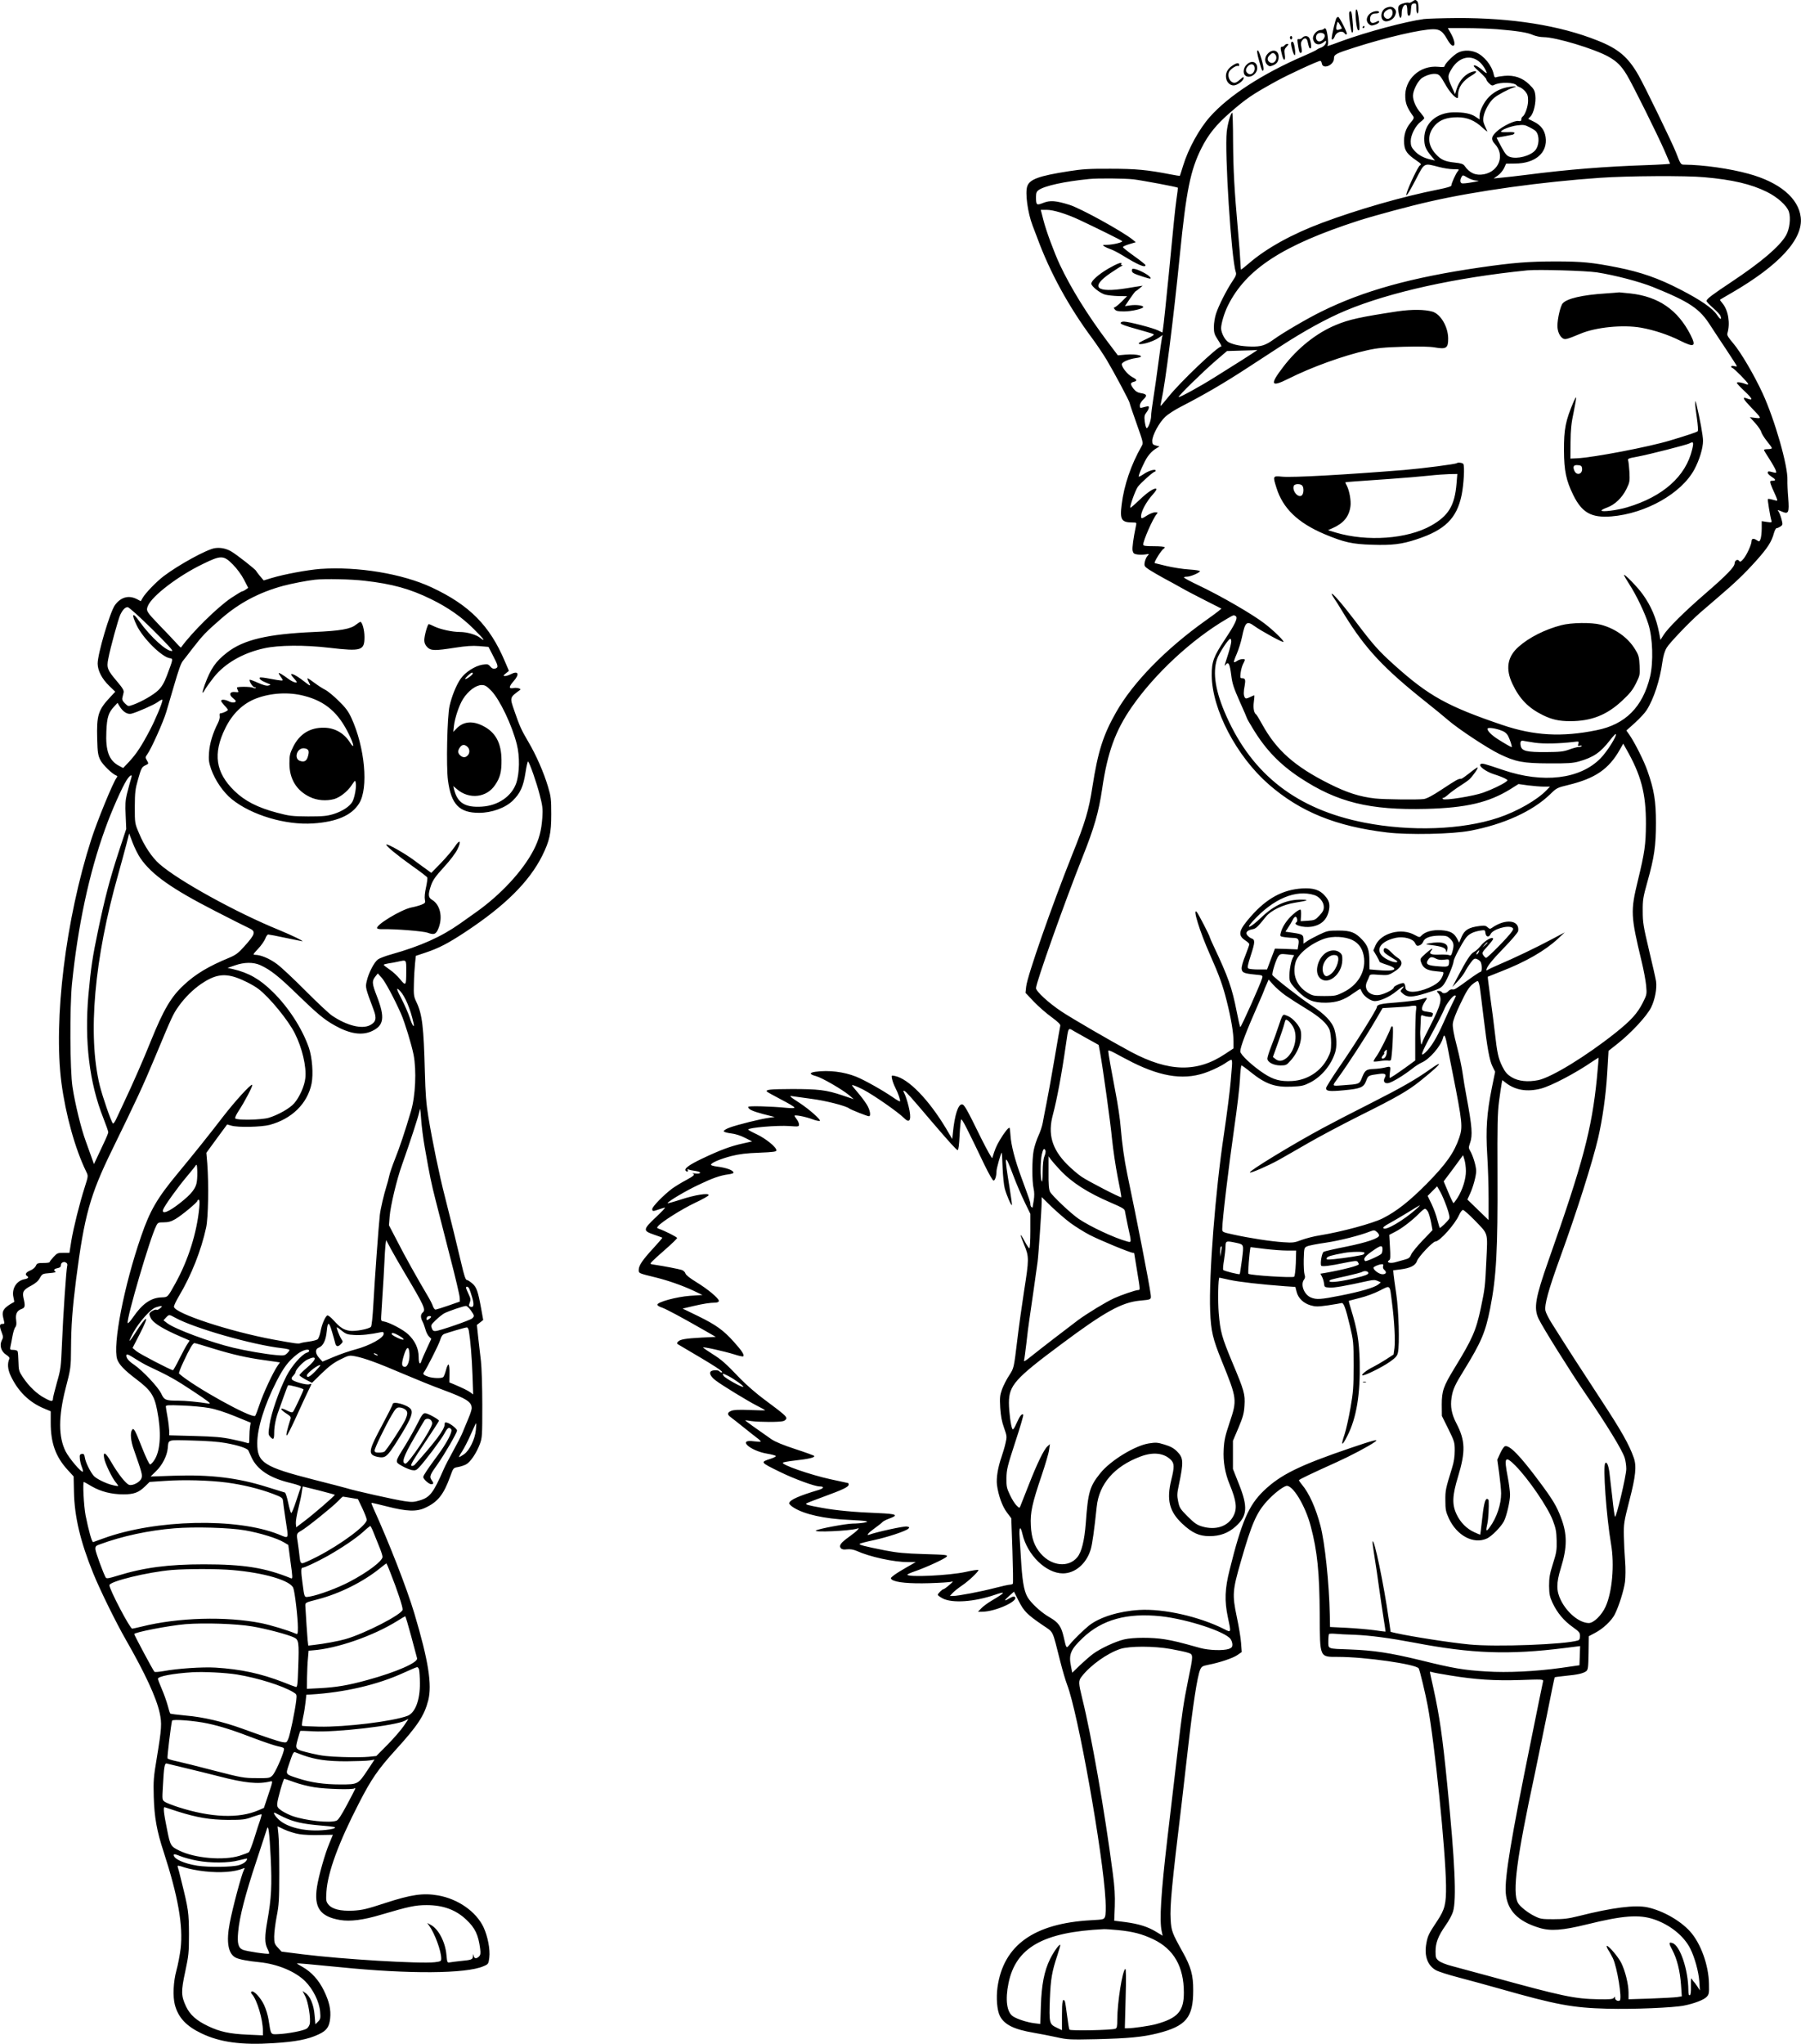 <?xml version="1.0" encoding="UTF-8"?>
<svg xmlns="http://www.w3.org/2000/svg" version="1.0" viewBox="0 0 1595.739 1810.652" preserveAspectRatio="xMidYMid meet">
  <g transform="translate(-163.069,2214.906) scale(0.1,-0.1)" fill="#000000" stroke="none">
    <path d="M14142 22134 c-12 -8 -26 -13 -31 -9 -6 3 -28 0 -50 -7 -44 -14 -49 -27 -35 -97 9 -46 24 -38 24 13 0 44 22 82 41 71 5 -4 9 -26 9 -51 0 -32 4 -44 14 -44 11 0 16 15 18 53 3 45 6 52 26 55 20 3 22 -1 22 -42 0 -25 5 -46 10 -46 14 0 12 94 -2 108 -15 15 -19 15 -46 -4z M13913 22080 c-56 -23 -58 -120 -1 -120 30 0 65 21 77 47 15 33 14 49 -5 67 -17 18 -38 19 -71 6z m53 -25 c17 -43 -29 -92 -61 -65 -22 18 -18 47 7 64 28 20 47 20 54 1z M13646 22062 c-13 -22 4 -182 20 -182 11 0 12 13 8 63 -9 94 -19 134 -28 119z M13586 22041 c-8 -13 15 -181 25 -181 11 0 11 31 2 123 -5 62 -14 80 -27 58z M13765 22025 c-30 -29 -32 -66 -6 -89 17 -15 25 -16 55 -6 20 6 36 18 36 25 0 12 -4 12 -26 0 -35 -18 -54 -9 -54 24 0 35 17 51 52 51 15 0 28 5 28 10 0 20 -61 10 -85 -15z M13474 21992 c-9 -6 -44 -154 -44 -184 0 -20 19 -5 28 21 13 37 66 53 86 25 9 -12 15 -14 20 -5 6 9 -67 152 -77 151 -1 0 -7 -4 -13 -8z m45 -96 c-2 -2 -14 -7 -26 -10 -25 -8 -29 6 -16 52 6 24 6 24 26 -8 11 -17 18 -32 16 -34z M14245 21980 c-158 -21 -508 -115 -724 -194 -138 -51 -135 -50 -126 -35 9 13 -4 121 -16 140 -6 9 -12 10 -16 4 -5 -6 -19 -12 -33 -12 -36 -3 -73 -49 -65 -82 12 -49 55 -59 98 -23 15 14 17 13 17 -1 0 -20 -24 -44 -53 -53 -12 -4 -24 -10 -27 -14 -3 -4 -54 -29 -115 -55 -368 -159 -667 -353 -834 -541 -95 -107 -192 -283 -238 -434 -14 -47 -27 -86 -28 -88 -2 -2 -39 3 -82 12 -205 40 -309 50 -533 50 -186 1 -250 -3 -370 -22 -263 -41 -345 -71 -367 -132 -21 -58 3 -235 47 -350 12 -30 30 -77 40 -105 113 -308 279 -613 492 -899 36 -49 92 -132 124 -185 65 -109 204 -369 204 -383 0 -5 27 -86 61 -181 60 -170 61 -172 44 -202 -93 -163 -155 -345 -176 -515 -17 -138 -3 -160 103 -160 29 0 30 -1 23 -32 -22 -106 -34 -192 -29 -217 5 -23 12 -30 40 -34 19 -3 51 -3 72 0 37 6 37 6 19 -14 -10 -11 -20 -36 -24 -56 -5 -32 -2 -37 38 -64 24 -16 85 -51 134 -78 50 -26 119 -65 155 -85 36 -21 130 -70 209 -110 l144 -73 -29 -24 c-16 -13 -65 -49 -109 -80 -353 -251 -642 -546 -793 -810 -116 -203 -163 -349 -212 -664 -32 -209 -64 -316 -180 -604 -181 -454 -397 -1072 -407 -1166 l-6 -56 74 -78 c40 -42 111 -104 157 -137 58 -43 81 -65 77 -77 -2 -9 -25 -137 -50 -286 -25 -148 -57 -326 -71 -395 -14 -69 -29 -149 -34 -177 -5 -29 -22 -81 -38 -115 -16 -35 -36 -94 -43 -133 -15 -80 -15 -270 0 -337 7 -30 7 -65 1 -104 -6 -32 -10 -60 -10 -62 0 -2 -4 0 -10 3 -5 3 -10 15 -10 26 0 20 -4 30 -83 246 -54 147 -87 275 -93 362 -2 36 -6 66 -8 68 -8 8 -48 -43 -86 -107 -33 -56 -45 -86 -67 -160 -3 -8 -47 71 -99 175 -132 269 -150 300 -171 300 -33 0 -64 -96 -79 -249 l-6 -58 -54 92 c-154 257 -334 443 -455 467 -31 6 -31 6 -24 -28 4 -19 16 -52 27 -73 27 -52 49 -118 43 -124 -3 -3 -31 13 -62 35 -90 62 -251 153 -328 184 -109 43 -240 59 -359 43 -57 -8 -55 -23 6 -39 50 -13 232 -118 294 -170 l39 -34 -104 35 c-140 47 -212 55 -443 55 -194 -1 -233 -5 -223 -22 3 -4 59 -36 125 -70 66 -34 120 -66 120 -72 0 -6 -25 -7 -67 -3 -142 14 -343 19 -343 9 0 -21 35 -38 133 -64 l102 -26 -50 -7 c-72 -9 -280 -61 -348 -86 -33 -12 -56 -27 -54 -33 2 -7 31 -15 64 -19 38 -4 85 -19 124 -39 l64 -32 -80 -18 c-108 -23 -204 -59 -362 -134 -119 -57 -164 -90 -146 -109 11 -11 24 -6 17 6 -5 7 -2 9 8 6 9 -4 36 -10 62 -13 26 -4 43 -11 40 -17 -4 -6 -23 -8 -43 -5 -20 3 -30 3 -23 0 24 -9 11 -22 -60 -60 -40 -21 -95 -55 -123 -75 -75 -57 -175 -159 -175 -180 0 -22 6 -22 60 -3 23 8 47 15 53 15 5 0 -32 -39 -82 -86 -114 -108 -115 -119 -16 -153 39 -13 72 -26 74 -27 2 -2 -34 -44 -80 -94 -96 -104 -129 -153 -129 -192 0 -30 -2 -29 157 -68 105 -26 233 -71 331 -117 l77 -37 -110 -7 c-120 -9 -290 -55 -290 -79 0 -7 18 -18 40 -25 37 -12 180 -89 391 -210 l87 -50 -124 -6 c-146 -8 -194 -16 -211 -37 -11 -12 -10 -17 2 -24 341 -200 415 -248 383 -248 -7 0 -15 5 -18 10 -8 12 -55 13 -74 1 -20 -13 -5 -46 37 -79 50 -40 291 -187 374 -229 38 -19 68 -36 68 -38 0 -2 -60 -1 -134 2 -97 4 -143 2 -165 -7 -38 -15 -39 -33 -5 -57 14 -10 67 -52 118 -93 52 -41 106 -85 122 -96 16 -12 27 -24 24 -27 -3 -2 -30 -1 -60 3 -150 21 -36 -84 120 -110 38 -6 72 -16 75 -20 3 -5 -19 -16 -47 -25 -92 -30 -92 -30 79 -114 127 -63 313 -131 356 -131 42 0 39 -16 -6 -30 -174 -52 -255 -87 -264 -117 -3 -7 16 -26 41 -41 93 -59 275 -99 486 -108 69 -3 136 -8 150 -11 22 -6 21 -7 -15 -14 -22 -4 -66 -8 -99 -8 -61 -1 -298 -45 -325 -61 -32 -19 299 -4 363 16 19 6 19 5 6 -10 -7 -10 -42 -38 -77 -63 -73 -52 -91 -77 -72 -100 10 -11 25 -14 55 -10 29 3 56 -2 85 -14 117 -53 329 -99 453 -99 l71 0 -79 -45 c-43 -24 -94 -56 -114 -71 -32 -25 -33 -28 -18 -40 35 -25 155 -36 330 -31 94 3 182 8 196 13 20 6 16 0 -18 -29 -24 -21 -47 -37 -51 -37 -11 0 -51 -39 -51 -50 0 -5 19 -19 43 -32 86 -44 279 -31 463 32 102 35 94 21 -26 -50 -36 -21 -78 -52 -94 -69 l-30 -31 36 0 c117 0 327 95 291 131 -7 7 -21 4 -44 -10 -53 -32 -56 -25 -8 18 l44 39 42 -83 c46 -91 75 -120 214 -215 98 -67 81 -32 154 -320 20 -80 48 -173 61 -207 96 -247 319 -1500 340 -1908 4 -73 2 -130 -4 -146 -10 -25 -13 -26 -124 -32 -507 -28 -777 -222 -829 -594 -13 -95 -4 -204 21 -254 40 -77 123 -119 300 -149 58 -10 150 -28 205 -40 93 -21 117 -22 350 -17 284 7 410 19 542 52 254 64 316 140 316 380 1 134 -20 209 -93 340 -94 169 -101 187 -107 288 -7 124 10 304 98 1032 5 44 29 256 54 470 45 397 84 650 109 710 13 30 20 34 73 45 99 19 216 58 257 86 l39 27 -6 81 c-3 44 -20 148 -38 231 -41 196 -38 233 36 490 96 335 138 431 231 534 57 63 134 124 170 135 55 17 170 -172 218 -355 59 -221 78 -411 80 -789 2 -381 -3 -370 161 -370 242 0 693 -65 716 -102 9 -13 61 -230 79 -328 62 -325 159 -1280 163 -1595 2 -164 -10 -212 -79 -316 -72 -108 -83 -129 -95 -196 -21 -111 10 -197 85 -239 21 -12 111 -41 200 -64 88 -23 253 -68 366 -100 503 -143 645 -169 955 -177 227 -6 584 9 677 28 88 17 177 51 200 77 21 21 23 33 21 115 -3 167 -73 359 -167 464 -87 97 -243 185 -377 214 -111 24 -314 -2 -614 -78 -88 -22 -132 -27 -221 -27 -99 0 -116 2 -165 27 -59 28 -133 87 -149 118 -51 93 -11 396 150 1144 22 105 70 339 107 520 36 182 67 332 69 334 2 2 45 8 96 13 106 10 155 21 183 41 16 13 19 30 21 162 l2 148 58 31 c69 36 144 107 172 162 37 73 81 214 91 289 5 43 6 120 1 182 -5 60 -10 160 -11 223 -2 110 0 124 49 316 56 216 65 305 38 380 -41 116 -108 235 -291 514 -182 278 -287 440 -431 669 -30 46 -56 99 -60 118 -10 53 27 186 131 473 147 404 284 837 336 1057 39 171 68 374 80 570 l12 202 82 65 c122 97 257 243 295 319 34 69 53 168 44 232 -3 22 -31 146 -62 275 -50 211 -56 246 -56 345 -1 99 3 125 41 260 62 220 76 320 76 525 0 193 -16 291 -75 459 -31 89 -109 244 -158 317 l-29 41 76 68 c42 38 89 89 104 113 63 99 118 268 139 425 8 55 20 97 38 127 24 42 205 231 297 311 22 19 90 77 150 129 166 142 239 212 348 333 100 112 136 168 156 245 7 23 17 42 24 42 7 0 22 7 34 15 20 14 21 17 8 66 -7 27 -19 57 -25 65 -15 18 -11 18 33 -1 55 -23 62 -7 52 123 -5 59 -8 130 -7 158 5 125 -112 534 -220 769 -76 164 -193 363 -259 441 -44 51 -58 74 -53 89 27 89 8 205 -43 266 -14 16 -24 31 -22 33 2 2 49 29 104 61 422 245 634 477 611 669 -20 170 -188 310 -461 385 -165 46 -406 80 -570 81 -32 0 -33 1 -75 110 -34 86 -276 585 -332 683 -92 161 -178 234 -363 307 -336 134 -760 201 -1244 199 -130 -1 -263 -5 -296 -9z m652 -90 c181 -15 268 -29 316 -51 24 -10 65 -19 94 -19 108 0 452 -104 575 -173 75 -42 114 -81 163 -162 50 -82 280 -546 335 -674 25 -58 46 -108 48 -112 1 -3 -93 -9 -210 -13 -358 -12 -692 -38 -1063 -86 -82 -10 -181 -22 -220 -25 l-70 -7 37 26 c20 14 44 43 55 65 l18 40 77 1 c183 0 294 97 273 236 -9 60 -42 104 -102 134 l-52 26 20 21 c29 28 51 126 43 188 -5 43 -13 57 -55 97 -59 58 -133 83 -218 75 -31 -3 -63 -8 -73 -12 -12 -5 -18 1 -23 27 -17 79 -86 163 -157 193 -59 24 -128 20 -173 -11 -44 -30 -104 -94 -105 -111 0 -8 -16 -10 -53 -6 -166 17 -305 -112 -295 -272 3 -57 19 -95 70 -166 9 -14 5 -24 -24 -58 -43 -51 -62 -113 -56 -186 5 -63 28 -93 110 -149 41 -28 45 -33 29 -43 -16 -10 -98 -181 -116 -242 -16 -53 17 -4 81 119 77 150 69 145 203 110 41 -11 99 -20 129 -20 52 0 54 -1 40 -17 -18 -20 -58 -109 -58 -128 0 -8 -42 -20 -112 -34 -315 -62 -718 -178 -1033 -296 -266 -99 -493 -225 -646 -357 -38 -32 -70 -58 -72 -58 -2 0 -5 28 -6 63 -1 34 -10 159 -21 277 -33 371 -42 537 -44 797 0 139 -4 253 -7 253 -13 0 -40 -91 -49 -167 -20 -178 40 -1123 80 -1244 7 -22 1 -36 -32 -85 -50 -75 -120 -213 -143 -284 -10 -30 -19 -83 -19 -117 0 -54 5 -68 37 -117 21 -31 33 -56 29 -56 -33 0 -367 -318 -469 -447 -37 -46 -68 -82 -69 -80 -2 1 2 22 7 46 35 156 108 732 164 1297 56 562 93 745 190 939 61 122 132 210 254 316 145 126 195 160 407 277 106 59 373 182 393 182 5 0 11 -10 13 -22 8 -58 108 -17 108 43 0 36 16 44 185 98 279 89 588 161 695 161 57 0 83 -18 121 -85 30 -53 53 -73 64 -55 9 14 -5 61 -32 108 l-24 42 155 0 c85 0 213 -5 283 -10z m-1529 -53 c5 -25 -27 -59 -52 -55 -25 4 -34 42 -15 64 17 20 63 14 67 -9z m1361 -228 c30 -22 59 -62 74 -102 4 -12 -11 -3 -39 22 -26 23 -56 41 -68 41 -17 0 -8 -12 42 -56 34 -31 62 -61 62 -68 0 -7 11 -23 25 -36 21 -20 29 -22 47 -12 53 26 179 22 197 -6 3 -5 16 -12 28 -16 12 -4 34 -21 48 -37 20 -24 25 -41 25 -82 0 -51 -27 -128 -49 -141 -6 -4 -11 -15 -11 -25 0 -14 -6 -17 -25 -14 -33 7 -139 -44 -192 -92 -50 -45 -54 -72 -17 -112 91 -97 37 -243 -98 -268 -72 -13 -126 10 -171 75 -11 16 -31 23 -89 29 -84 9 -120 25 -164 73 -77 82 -80 178 -8 258 44 48 105 70 198 70 86 0 152 -27 222 -92 26 -24 45 -38 43 -33 -38 82 -40 90 -34 129 9 55 51 131 93 167 31 27 128 79 176 94 35 10 12 13 -42 4 -70 -11 -127 -39 -176 -86 -45 -44 -86 -124 -86 -170 l0 -32 -36 24 c-41 28 -103 40 -195 39 -152 -3 -258 -98 -259 -231 0 -65 11 -93 57 -150 l38 -46 -35 8 c-62 13 -114 41 -147 79 -27 30 -33 45 -33 84 0 56 43 139 90 174 17 12 30 26 30 31 0 5 -14 25 -31 45 -41 46 -69 108 -69 153 0 49 46 137 84 160 43 26 93 39 126 32 23 -4 37 -21 74 -87 39 -70 89 -126 111 -126 3 0 5 14 5 30 0 66 44 127 123 172 43 25 49 43 10 33 -66 -16 -122 -76 -147 -156 l-13 -44 -27 59 c-42 92 -42 103 0 170 60 95 156 122 233 65z m511 -624 c33 -40 29 -127 -8 -169 -44 -49 -159 -79 -223 -57 -28 9 -41 25 -77 91 -24 44 -42 80 -40 80 9 0 124 22 141 26 9 3 17 10 17 16 0 6 -24 8 -60 6 -33 -1 -60 0 -60 4 0 16 81 48 141 56 57 7 69 6 111 -16 26 -13 52 -29 58 -37z m-524 -436 c29 -1 19 -5 -41 -15 -44 -8 -86 -12 -92 -9 -16 5 -17 30 -3 56 11 19 12 19 54 -6 24 -14 60 -26 82 -26z m2014 30 c252 -22 416 -61 556 -130 93 -46 177 -121 195 -176 18 -56 6 -154 -26 -210 -58 -99 -219 -236 -485 -413 -170 -113 -218 -149 -219 -167 -1 -6 26 -34 59 -63 32 -28 62 -60 65 -71 12 -37 -3 -32 -31 10 -39 59 -144 132 -329 227 -190 98 -345 152 -550 193 -225 45 -319 54 -550 54 -236 0 -379 -11 -674 -54 -605 -88 -1030 -206 -1400 -389 -125 -61 -343 -189 -422 -246 -76 -55 -114 -67 -204 -65 -86 2 -153 15 -198 38 -31 15 -66 81 -67 123 0 42 28 137 60 201 161 325 488 537 1160 754 145 46 448 128 635 170 407 93 995 174 1505 209 240 17 765 20 920 5z m-5055 -19 c75 -9 385 -67 392 -74 1 -1 -4 -49 -13 -106 -13 -96 -24 -205 -69 -675 -22 -222 -44 -434 -50 -471 l-5 -31 -39 19 c-45 22 -261 78 -302 78 -18 0 -29 -5 -29 -14 0 -9 46 -26 138 -51 75 -21 144 -41 152 -46 11 -5 -5 -17 -57 -41 -40 -18 -72 -36 -73 -40 -1 -23 120 10 175 47 l37 26 -6 -24 c-3 -13 -17 -111 -31 -218 -14 -107 -34 -249 -45 -317 -11 -67 -20 -138 -20 -157 0 -43 -29 -120 -42 -107 -5 5 -11 31 -15 60 -5 42 -2 55 16 78 21 27 28 54 13 54 -4 0 -22 -4 -40 -9 -30 -9 -32 -8 -32 15 0 15 12 36 31 54 37 34 32 48 -22 56 -29 5 -47 16 -65 39 -30 40 -30 53 1 61 35 9 31 20 -13 43 -39 20 -92 85 -92 113 0 19 63 46 126 55 99 13 15 40 -95 30 l-66 -6 -92 122 c-180 240 -323 472 -422 681 -51 110 -122 301 -146 397 l-23 89 52 0 c60 0 174 -35 290 -89 143 -67 372 -180 379 -188 11 -10 -79 -32 -133 -33 -40 0 -43 -1 -25 -14 11 -7 36 -18 56 -25 20 -6 69 -32 110 -57 133 -82 199 -110 199 -84 0 5 -45 41 -100 80 -55 39 -100 75 -100 80 0 5 26 17 57 26 l57 17 -29 24 c-93 74 -457 275 -558 307 -122 38 -172 42 -234 17 -59 -23 -63 -20 -63 54 0 34 5 47 23 60 54 38 227 76 447 98 79 8 311 6 395 -3z m4105 -824 c160 -25 377 -82 497 -130 328 -133 414 -191 511 -345 26 -40 89 -136 140 -212 50 -76 92 -141 92 -144 0 -3 -11 -3 -25 1 -15 4 -25 2 -25 -5 0 -6 4 -11 9 -11 12 0 141 -131 141 -143 0 -5 -8 -6 -17 -2 -40 16 -83 23 -83 12 0 -6 33 -41 73 -78 70 -67 73 -82 13 -59 -42 16 -31 -6 41 -81 93 -96 95 -100 36 -92 l-48 6 48 -53 c26 -29 50 -64 53 -79 4 -14 26 -50 50 -80 24 -29 44 -57 44 -62 0 -5 -16 -9 -35 -9 -19 0 -35 -3 -35 -7 0 -4 22 -41 49 -82 27 -42 52 -87 56 -100 7 -22 5 -23 -21 -17 -45 12 -46 12 -51 -1 -2 -7 12 -22 31 -35 42 -27 45 -38 12 -38 -22 0 -24 -3 -17 -28 5 -15 21 -54 36 -85 15 -32 25 -60 23 -62 -2 -3 -21 1 -41 7 -20 6 -39 9 -42 6 -5 -4 19 -150 31 -191 5 -17 1 -18 -40 -12 l-46 7 0 -65 c0 -36 -5 -78 -10 -92 -10 -26 -11 -27 -35 -11 -27 18 -45 14 -45 -9 0 -30 -42 -121 -70 -155 -23 -28 -32 -32 -39 -21 -13 20 -41 6 -41 -21 -1 -32 -68 -102 -260 -268 -187 -162 -331 -305 -370 -367 l-27 -43 -12 63 c-25 129 -70 236 -146 342 -45 63 -165 186 -165 170 0 -6 21 -41 45 -79 64 -98 141 -259 171 -357 39 -123 45 -336 15 -464 -65 -269 -218 -424 -474 -475 -307 -63 -555 -49 -837 47 -486 165 -651 257 -955 530 -141 127 -188 180 -345 388 -116 153 -210 261 -210 242 0 -4 9 -20 19 -35 11 -15 53 -81 93 -148 186 -302 346 -474 723 -774 72 -57 161 -130 199 -163 92 -79 347 -247 450 -297 146 -71 212 -83 441 -84 165 -1 211 2 265 17 130 37 190 78 277 190 25 32 47 56 50 53 13 -13 -77 -157 -137 -217 -181 -183 -507 -222 -860 -102 -172 58 -186 62 -201 52 -22 -15 46 -66 118 -89 34 -10 77 -27 95 -36 31 -16 31 -17 12 -31 -33 -25 -126 -69 -201 -96 -86 -31 -342 -72 -357 -57 -7 7 -6 10 2 10 7 0 29 15 49 34 21 18 65 50 98 71 33 21 71 47 84 59 30 27 85 106 73 106 -5 0 -37 -22 -71 -50 -34 -27 -67 -50 -72 -50 -28 0 -38 -6 -178 -98 -77 -51 -128 -78 -155 -82 -50 -7 -347 -4 -431 5 -135 15 -249 51 -406 130 -306 153 -468 297 -594 525 -25 46 -50 87 -55 90 -19 12 -27 57 -20 110 4 30 6 56 5 58 -1 2 -19 -5 -39 -15 -32 -15 -38 -15 -46 -3 -12 18 -12 51 -1 105 9 51 5 65 -21 65 -19 0 -20 4 -15 48 3 26 13 61 21 77 9 17 16 33 16 38 0 13 -45 7 -68 -9 -13 -9 -26 -14 -28 -11 -3 3 8 36 25 74 16 38 37 104 46 147 28 136 42 148 111 98 63 -45 244 -144 256 -140 12 4 -83 99 -167 163 -103 80 -387 245 -588 340 -69 33 -126 63 -126 68 -1 4 11 7 27 7 29 0 106 32 115 48 4 5 -35 12 -96 16 -56 3 -147 18 -202 31 -55 14 -101 25 -102 25 -15 0 59 119 79 128 5 2 8 8 8 13 0 5 -43 9 -95 9 -77 0 -95 3 -95 15 0 36 86 231 118 268 14 16 13 17 -14 17 -16 0 -49 -14 -74 -30 -36 -24 -46 -27 -48 -15 -9 39 40 134 105 206 20 22 33 42 30 46 -15 14 -77 -26 -149 -96 -43 -41 -80 -73 -82 -70 -8 8 44 155 66 185 26 35 137 134 150 134 4 0 8 4 8 10 0 17 -64 -1 -107 -32 -24 -16 -43 -25 -43 -21 0 22 51 136 79 176 17 25 47 56 68 68 l37 23 -32 8 c-28 8 -32 13 -32 42 0 48 62 163 115 212 24 23 86 63 137 89 206 106 381 208 585 341 65 42 199 129 298 194 212 138 414 249 580 318 390 163 974 292 1610 356 95 9 515 -3 615 -18z m-3011 -690 c-3 -3 -61 -40 -129 -84 -69 -43 -179 -112 -245 -154 -135 -85 -314 -183 -321 -176 -6 7 209 218 329 322 l99 85 126 4 c70 1 131 4 136 5 5 1 7 0 5 -2z m-190 -2355 c22 -14 -2 -67 -94 -205 -102 -154 -119 -200 -118 -321 3 -302 219 -715 505 -965 279 -243 595 -372 1048 -426 190 -23 578 -15 735 15 299 56 555 173 710 323 58 57 63 59 162 83 238 58 358 140 456 313 l30 53 24 -43 c135 -235 178 -400 177 -668 -1 -184 -11 -253 -72 -505 -65 -268 -63 -309 33 -710 19 -77 37 -175 41 -218 7 -75 6 -80 -29 -150 -48 -95 -103 -157 -245 -270 -255 -203 -563 -392 -681 -417 -93 -19 -179 -10 -237 26 -39 24 -56 43 -82 94 -36 73 -46 118 -67 305 -8 72 -26 211 -40 309 -13 99 -24 181 -22 182 1 1 54 22 118 47 219 85 390 184 504 290 l60 56 -115 -61 c-136 -73 -340 -170 -465 -223 -49 -21 -96 -43 -102 -48 -7 -5 -13 -6 -13 -3 0 26 49 88 155 197 71 73 125 137 127 150 15 98 -113 113 -234 27 -14 -10 -21 -9 -37 6 -16 15 -29 17 -73 11 -94 -12 -131 -35 -157 -95 l-22 -52 -17 33 c-27 52 -61 71 -141 77 -77 5 -144 -13 -175 -47 -17 -18 -18 -18 -61 5 -117 66 -298 18 -347 -92 l-19 -45 28 -47 c15 -26 27 -50 26 -53 -1 -3 30 -16 68 -28 114 -37 69 -61 -86 -46 l-70 6 -1 78 c-1 92 -14 132 -63 184 -62 66 -102 82 -211 82 -89 0 -100 -2 -173 -37 -43 -21 -92 -47 -108 -59 l-29 -20 0 35 c0 43 -8 49 -92 61 l-68 10 20 30 c22 33 32 51 47 79 5 11 14 21 20 23 15 5 25 -40 10 -49 -36 -22 61 -50 133 -39 90 14 142 66 157 154 8 49 -2 81 -38 121 -45 52 -102 70 -202 64 -172 -11 -313 -88 -452 -246 -112 -127 -121 -169 -47 -217 17 -11 31 -25 32 -31 0 -6 -16 -51 -35 -100 -21 -50 -35 -100 -33 -118 4 -34 19 -41 120 -51 67 -6 68 -7 61 -33 -11 -44 -184 -431 -193 -432 -3 0 -17 62 -32 138 -41 209 -75 306 -204 579 -19 40 -34 75 -34 78 0 13 -103 211 -116 225 -39 39 26 -172 116 -375 84 -189 116 -279 150 -415 39 -155 60 -282 60 -357 l0 -62 -74 -49 c-248 -166 -498 -161 -834 18 -179 96 -518 293 -615 357 -113 75 -227 179 -227 208 0 48 256 768 410 1155 106 266 145 401 176 610 47 323 117 515 262 725 206 297 533 600 842 781 64 37 61 36 79 25z m-39 -225 c0 -14 -12 -62 -26 -107 -14 -46 -28 -90 -31 -98 -4 -13 -2 -12 10 2 23 27 34 3 47 -97 9 -74 22 -112 75 -232 36 -80 65 -147 65 -150 0 -3 25 -47 56 -97 110 -181 237 -312 413 -428 330 -218 617 -289 1120 -276 352 9 552 56 743 174 l73 46 86 -12 c48 -6 110 -11 140 -11 l53 0 -30 -31 c-83 -87 -261 -189 -429 -245 -322 -107 -775 -123 -1185 -43 -595 117 -990 421 -1222 941 -98 218 -125 385 -84 508 18 53 101 180 118 180 4 0 8 -11 8 -24z m2377 -783 c40 -13 58 -25 73 -49 18 -32 42 -104 34 -104 -6 0 -65 34 -126 73 -52 34 -88 70 -88 89 0 13 50 9 107 -9z m314 -114 c81 -11 213 -8 343 7 46 6 48 5 41 -16 -6 -20 -4 -22 14 -17 12 3 19 1 16 -4 -4 -5 -16 -8 -28 -8 -12 0 -49 -10 -82 -22 -51 -19 -82 -22 -205 -23 -171 -1 -215 9 -225 54 -8 36 1 52 23 46 10 -2 56 -10 103 -17z m-1954 -1350 c45 -14 83 -62 83 -105 0 -27 -9 -45 -39 -76 -36 -39 -43 -42 -102 -46 l-64 -4 3 47 c2 26 0 51 -4 55 -5 5 -35 -13 -67 -42 -55 -48 -97 -112 -110 -169 -6 -25 -4 -27 40 -33 25 -3 58 -6 72 -6 44 0 54 -13 46 -60 l-7 -42 -100 4 -101 3 -35 -92 -35 -93 -76 0 c-42 0 -82 4 -89 9 -11 7 -7 30 22 119 37 113 38 137 6 147 -9 3 -25 14 -35 25 -23 25 -7 47 41 56 33 6 44 16 122 113 43 54 153 106 252 122 115 18 137 27 65 28 -133 2 -243 -47 -361 -160 -92 -88 -146 -111 -73 -31 181 199 380 283 546 231z m1752 -288 c12 -8 12 -13 -3 -35 -28 -44 -218 -237 -229 -233 -6 2 -17 13 -24 24 -13 20 -10 26 36 77 28 31 51 61 51 66 0 29 -75 -14 -114 -65 -15 -19 -40 -42 -56 -50 -29 -15 -64 -68 -149 -230 l-42 -80 46 49 c26 27 55 66 65 85 10 20 32 55 50 79 25 35 35 42 53 36 12 -4 27 -14 34 -23 15 -19 17 -91 3 -91 -5 0 -49 -28 -96 -62 -126 -92 -137 -99 -156 -94 -9 2 -25 -5 -34 -15 -18 -21 -49 -25 -59 -9 -3 6 -16 10 -27 10 -19 0 -20 -2 -6 -17 41 -48 28 -102 -71 -296 -32 -61 -63 -125 -68 -142 -9 -29 -10 -28 -16 25 -3 30 -4 69 -2 85 1 17 3 54 4 82 1 52 1 52 27 43 25 -10 74 -14 74 -6 0 2 3 11 6 19 4 12 -6 17 -45 22 -44 6 -51 10 -51 30 0 12 11 39 25 59 28 41 27 41 -38 21 -26 -8 -116 -19 -200 -26 -152 -11 -187 -19 -187 -43 0 -19 -205 -347 -335 -533 -63 -92 -115 -175 -115 -184 0 -27 30 -31 156 -19 150 14 177 25 199 83 18 49 19 49 117 62 51 7 65 -3 48 -34 -17 -32 -2 -54 33 -47 34 7 136 69 211 128 27 22 64 45 82 53 70 29 171 146 190 219 11 44 22 18 43 -94 11 -58 29 -152 41 -210 89 -449 92 -485 60 -580 -45 -132 -115 -232 -286 -406 -157 -158 -267 -245 -393 -309 -90 -45 -363 -119 -555 -150 -52 -8 -125 -27 -163 -41 -62 -24 -77 -26 -163 -20 -108 7 -298 36 -442 68 -97 21 -98 22 -98 50 0 75 56 543 106 893 25 171 48 365 51 433 3 67 9 122 14 122 4 0 41 -26 81 -59 132 -106 214 -135 361 -129 91 4 109 8 166 37 100 51 186 154 221 265 17 53 15 133 -5 202 -21 71 -86 139 -211 220 -84 54 -325 242 -339 264 -8 13 33 146 54 170 14 18 23 20 77 14 l61 -7 -14 -28 c-19 -39 -34 -146 -26 -189 4 -25 24 -53 72 -101 81 -81 138 -104 251 -103 94 2 157 23 238 81 35 25 64 43 66 41 1 -1 8 -16 16 -32 19 -36 77 -76 112 -76 47 0 131 38 188 85 57 47 87 60 54 24 -19 -21 -18 -21 9 -45 38 -32 82 -31 198 5 125 39 140 46 167 86 27 38 81 171 82 198 0 21 71 156 108 206 27 36 64 55 129 66 40 6 42 6 45 -22 4 -36 31 -41 46 -9 19 42 152 82 191 57z m-548 -100 c31 -32 35 -54 18 -114 -8 -31 -14 -37 -27 -30 -9 4 -49 7 -89 5 -74 -3 -95 7 -72 34 27 33 1 19 -48 -24 -51 -46 -52 -47 -40 -81 17 -49 51 -69 127 -76 35 -3 66 -7 68 -9 8 -9 -13 -58 -35 -80 -56 -57 -205 -107 -265 -90 -27 8 -34 15 -36 42 -2 20 -9 32 -18 32 -24 0 -84 -28 -84 -39 0 -18 -85 -61 -131 -67 -84 -10 -139 51 -106 119 9 18 18 40 21 49 5 15 15 17 85 11 73 -5 83 -4 123 20 85 50 99 95 41 132 -16 10 -42 33 -59 51 -36 38 -64 44 -64 14 0 -19 12 -29 106 -86 35 -21 5 -27 -43 -9 -153 59 -128 168 46 206 68 14 152 -8 169 -46 6 -14 16 -25 21 -25 23 0 43 15 52 37 13 34 63 52 142 53 63 0 71 -3 98 -29z m-866 -11 c60 -30 94 -84 102 -162 12 -123 -58 -238 -185 -300 -62 -31 -74 -33 -167 -33 -95 0 -104 2 -150 30 -97 60 -136 160 -105 270 20 73 132 164 255 208 73 25 184 20 250 -13z m1195 -23 c0 -2 -10 -12 -22 -23 l-23 -19 19 23 c18 21 26 27 26 19z m-80 -88 c-7 -11 -14 -18 -17 -15 -3 3 0 12 7 21 18 21 23 19 10 -6z m-374 -54 c18 -9 42 -12 71 -8 39 5 43 4 43 -15 0 -46 -7 -50 -78 -45 -116 7 -136 19 -106 62 18 25 32 26 70 6z m-1338 -323 c37 -26 119 -79 182 -117 126 -76 192 -136 212 -193 7 -20 13 -71 13 -112 0 -64 -5 -85 -30 -133 -60 -119 -180 -197 -315 -205 -104 -6 -166 11 -253 68 -100 66 -207 166 -207 194 0 40 54 181 160 421 27 62 50 115 50 118 0 2 9 26 21 51 l20 47 40 -45 c22 -25 70 -67 107 -94z m1724 72 c4 -27 19 -146 33 -264 34 -283 53 -385 80 -440 l23 -46 -29 -142 c-45 -224 -55 -368 -41 -595 7 -106 12 -279 12 -385 l0 -192 -94 91 -94 91 24 52 c28 61 54 159 54 201 0 41 -27 131 -50 172 -18 30 -18 36 -5 74 25 69 19 145 -30 409 -13 69 -29 163 -35 210 -6 47 -29 155 -51 240 -28 107 -39 169 -36 200 2 28 28 96 69 180 49 104 74 143 104 168 21 18 43 31 49 29 5 -2 13 -26 17 -53z m-212 -79 c0 -3 -13 -31 -29 -62 -16 -32 -53 -111 -82 -177 -57 -129 -109 -215 -158 -260 -53 -50 -38 -7 57 168 49 89 97 184 108 211 18 48 77 125 95 125 5 0 9 -2 9 -5z m-354 -137 c-3 -29 -6 -139 -6 -244 l0 -190 -82 -60 c-87 -62 -135 -94 -144 -94 -2 0 -2 23 2 50 7 54 8 54 -51 40 -22 -5 -62 -10 -90 -11 -69 -3 -79 -10 -105 -73 -25 -63 -20 -61 -174 -72 -99 -7 -96 -12 -36 71 74 101 239 354 314 482 l77 131 117 7 c64 3 122 8 127 10 6 2 21 4 34 4 23 1 24 -1 17 -51z m-2896 -249 l85 -47 12 -63 c26 -144 93 -625 107 -774 9 -88 31 -239 50 -335 20 -96 34 -176 32 -178 -7 -6 -290 140 -351 181 -33 22 -91 72 -130 111 -135 137 -172 268 -125 441 35 132 77 354 115 620 23 159 18 151 73 118 26 -15 85 -48 132 -74z m385 -202 c271 -135 477 -160 674 -81 51 20 115 52 142 70 27 19 53 34 59 34 7 0 9 -20 6 -57 -3 -32 -8 -92 -11 -133 -6 -76 -34 -295 -60 -470 -76 -503 -134 -1250 -122 -1565 7 -179 23 -246 102 -441 138 -340 138 -346 69 -552 -38 -113 -47 -154 -51 -233 -6 -108 11 -211 54 -314 58 -142 67 -209 33 -275 -48 -94 -157 -131 -280 -94 -44 13 -68 30 -126 88 -65 65 -73 77 -84 131 -11 52 -11 71 5 145 44 210 42 243 -16 301 -28 28 -57 44 -110 60 -64 20 -78 20 -142 10 -124 -21 -338 -152 -427 -263 -95 -118 -109 -167 -129 -443 -12 -155 -37 -257 -76 -303 -78 -93 -226 -78 -323 33 -56 64 -83 139 -88 250 -6 113 12 195 95 440 33 98 64 202 67 230 l7 50 -21 -19 c-32 -28 -92 -152 -166 -341 -37 -93 -71 -179 -75 -190 -7 -18 -9 -18 -35 8 -15 15 -41 57 -58 94 -28 59 -31 76 -30 148 1 74 9 106 78 318 43 130 75 240 71 243 -12 12 -30 -10 -59 -75 -21 -48 -32 -62 -38 -51 -13 25 -30 154 -30 232 1 154 54 213 458 514 388 290 539 374 700 390 107 10 104 8 97 62 -14 103 -116 629 -206 1057 -27 130 -47 272 -59 418 -5 70 -26 208 -45 305 -37 194 -65 350 -65 370 0 9 21 2 63 -21 34 -19 103 -55 152 -80z m4115 -137 c-46 -459 -125 -756 -429 -1617 -117 -333 -132 -421 -89 -515 32 -70 287 -478 411 -658 193 -281 333 -510 353 -577 8 -25 14 -69 14 -97 1 -58 -91 -443 -100 -424 -4 7 -15 85 -24 173 -10 88 -22 189 -26 224 -9 62 -23 92 -36 78 -23 -22 10 -476 51 -717 32 -183 10 -426 -48 -554 -35 -77 -106 -146 -149 -146 -83 1 -191 89 -247 201 -42 84 -42 152 -1 285 58 187 58 302 0 452 -37 98 -74 159 -185 308 -175 236 -271 335 -311 320 -8 -3 -27 -31 -41 -62 l-26 -57 17 -121 c9 -67 17 -146 17 -176 1 -96 -38 -215 -100 -300 -33 -46 -38 -39 -21 35 8 35 14 150 11 198 0 9 -7 17 -15 17 -18 0 -31 -58 -46 -205 -7 -60 -13 -111 -14 -112 -1 -1 -25 9 -53 22 -67 30 -124 88 -157 159 -41 87 -38 165 14 335 67 221 64 318 -15 470 -43 82 -55 150 -43 228 11 73 30 114 110 243 153 249 190 335 232 547 55 280 68 515 65 1193 -2 433 0 536 14 645 10 72 20 142 23 157 l6 28 32 -25 c85 -65 189 -81 310 -50 92 24 309 138 458 241 28 19 52 33 53 32 1 -2 -6 -82 -15 -178z m-6503 -103 c91 -47 313 -201 368 -257 50 -49 64 -5 36 108 -11 45 -27 95 -36 111 -13 26 -13 30 -1 25 14 -5 55 -51 241 -270 160 -187 221 -254 231 -254 7 0 13 47 17 132 4 72 10 135 14 139 8 8 53 -81 207 -403 38 -78 72 -138 80 -138 13 0 26 41 26 84 0 24 41 168 46 163 2 -2 6 -62 8 -133 3 -71 11 -154 19 -184 15 -57 57 -154 63 -147 3 2 -7 71 -20 153 -50 306 -46 318 34 106 26 -70 71 -174 99 -232 l51 -105 0 -152 c0 -84 -4 -153 -9 -153 -4 0 -23 27 -41 61 -17 33 -34 59 -36 57 -2 -3 12 -42 31 -87 44 -105 44 -126 -1 -411 -19 -124 -46 -315 -59 -425 -32 -264 -30 -254 -74 -323 -22 -33 -49 -87 -62 -121 -19 -55 -21 -74 -16 -164 5 -73 14 -123 34 -178 26 -73 26 -79 13 -135 -7 -33 -24 -88 -36 -124 -32 -91 -47 -186 -40 -245 12 -94 47 -191 88 -245 l39 -52 10 -285 c5 -156 7 -288 4 -294 -4 -5 -15 -9 -26 -9 -11 0 -70 -13 -132 -29 -126 -33 -327 -71 -371 -71 l-29 0 24 26 c13 14 51 45 84 67 59 40 145 121 145 137 0 4 -51 -3 -112 -17 -145 -32 -518 -50 -518 -24 0 3 28 16 63 28 105 36 271 113 285 131 12 16 -1 17 -200 23 -170 5 -239 12 -343 32 -191 38 -236 50 -227 59 4 4 60 19 123 32 121 26 285 80 308 102 12 11 10 14 -12 19 -22 6 -270 -48 -334 -72 -33 -12 -7 18 45 55 32 23 64 48 71 56 7 8 34 22 62 32 85 31 64 41 -98 48 -211 8 -380 24 -502 47 -127 23 -146 29 -135 39 5 4 74 31 154 60 167 61 220 86 220 106 0 8 -2 14 -4 14 -2 0 -72 15 -157 34 -182 40 -439 130 -422 147 4 4 53 13 108 19 118 13 178 27 170 40 -3 5 -78 32 -167 61 -109 36 -178 64 -213 88 -130 90 -234 165 -232 167 1 1 27 -2 57 -7 67 -9 246 -10 280 0 14 4 26 14 28 23 3 18 -22 40 -193 167 -66 48 -160 130 -210 181 -143 149 -170 172 -254 225 -44 28 -80 53 -81 56 0 9 191 -34 277 -61 40 -13 76 -21 79 -17 12 12 -12 49 -82 127 -93 104 -158 151 -317 229 l-138 67 93 22 c91 21 145 30 201 31 16 1 27 7 27 15 0 23 -100 106 -199 166 -57 35 -93 63 -97 77 -3 12 -18 26 -32 31 -25 8 -150 33 -245 47 -39 6 -39 6 -20 27 10 11 64 61 121 110 56 49 102 94 102 99 0 9 -107 63 -164 83 -15 5 -16 9 -5 22 31 38 209 150 324 205 69 32 125 64 125 70 0 22 -122 2 -247 -39 -68 -22 -121 -36 -118 -32 13 21 162 109 270 160 131 63 195 85 268 95 26 3 47 10 47 14 0 22 -61 45 -152 56 -27 4 -48 10 -48 15 0 17 81 51 179 77 72 18 134 26 249 30 127 5 152 9 152 21 0 28 -93 103 -172 141 -43 20 -78 39 -78 43 0 17 257 39 368 31 77 -6 82 -5 82 14 0 11 -9 32 -20 46 -11 14 -20 28 -20 31 0 11 96 -7 157 -30 34 -13 65 -19 68 -14 7 12 -94 101 -177 156 -93 60 -101 68 -62 61 17 -3 91 -13 165 -23 121 -15 306 -62 334 -85 14 -11 160 -69 174 -69 21 0 11 57 -20 106 -17 27 -53 75 -80 106 -27 31 -49 59 -49 62 0 7 37 -7 97 -37z m1617 -542 c3 -8 -1 -30 -9 -49 -10 -23 -15 -72 -16 -138 0 -67 -3 -96 -9 -83 -12 29 -12 175 1 235 11 50 22 63 33 35z m3725 -180 c1 -70 -30 -168 -74 -237 -16 -26 -33 -47 -36 -48 -3 0 -24 43 -46 96 l-41 97 42 56 c24 31 62 83 86 116 l44 60 12 -40 c7 -22 13 -67 13 -100z m-3599 12 c105 -113 246 -204 454 -293 102 -44 121 -55 124 -75 2 -13 14 -74 27 -136 33 -148 33 -144 -12 -131 -109 30 -323 130 -425 199 -71 49 -234 203 -254 240 -10 21 -14 65 -13 171 l0 143 22 -30 c12 -16 47 -56 77 -88z m3429 -330 c22 -62 28 -94 22 -105 -12 -22 -80 -87 -84 -81 -2 2 -11 34 -21 71 -9 38 -32 100 -51 140 l-35 72 42 43 42 42 27 -47 c15 -26 41 -87 58 -135z m-3335 -142 c44 -32 120 -80 170 -106 86 -45 361 -159 385 -159 6 0 11 -2 11 -4 0 -2 11 -71 25 -153 29 -176 29 -173 9 -173 -21 0 -152 -45 -211 -72 -71 -32 -238 -134 -320 -194 -84 -63 -330 -252 -422 -326 -43 -35 -61 -45 -57 -32 3 10 12 80 21 154 8 74 19 164 25 200 11 73 65 450 74 520 8 57 36 470 36 529 l0 45 88 -86 c48 -46 123 -111 166 -143z m3061 119 c-112 -98 -265 -188 -286 -167 -8 8 7 20 53 45 34 19 108 62 163 96 54 34 102 62 105 62 3 -1 -13 -17 -35 -36z m109 -22 c8 -16 20 -59 27 -95 l12 -66 -87 -91 c-48 -50 -94 -106 -102 -125 -11 -28 -22 -36 -56 -45 -24 -6 -56 -15 -72 -20 -54 -18 -101 -7 -65 16 9 5 10 38 5 115 l-6 108 52 27 c60 30 153 102 213 163 21 23 45 41 52 41 7 0 19 -13 27 -28z m408 -69 c129 -134 120 -103 108 -364 -11 -231 -12 -242 -49 -419 -42 -198 -74 -272 -234 -533 -97 -159 -112 -201 -112 -322 l1 -100 57 -115 c54 -110 57 -119 57 -192 0 -53 -7 -101 -24 -155 -57 -184 -60 -198 -59 -288 0 -78 4 -99 30 -156 71 -155 220 -234 338 -180 42 19 126 104 151 153 24 47 54 177 54 234 0 29 -9 100 -20 156 -35 180 -25 195 69 101 115 -117 285 -365 330 -483 27 -71 32 -99 34 -180 2 -84 -2 -108 -33 -205 -29 -92 -34 -124 -34 -197 1 -74 6 -95 31 -150 41 -87 100 -158 178 -213 58 -42 65 -50 65 -80 0 -24 -5 -35 -18 -39 -112 -36 -725 -59 -961 -36 -167 16 -508 69 -653 101 l-46 11 -17 116 c-43 303 -130 721 -143 684 -2 -6 6 -66 17 -134 11 -68 30 -193 41 -278 12 -85 30 -207 40 -270 10 -63 18 -115 17 -116 -1 -1 -47 5 -102 13 -55 7 -165 17 -245 21 l-145 7 -2 110 c-6 278 -43 636 -83 788 -42 159 -100 288 -165 365 -14 17 -25 33 -25 37 0 7 101 55 335 161 120 54 281 139 336 178 44 30 -6 18 -214 -53 -455 -155 -621 -237 -769 -379 -133 -128 -196 -272 -302 -699 -43 -170 -47 -275 -16 -422 30 -139 30 -137 -32 -105 -220 111 -536 183 -754 170 -179 -11 -348 -63 -443 -137 -44 -35 -134 -122 -168 -164 -36 -43 -33 -46 -58 63 -22 94 -47 128 -123 172 -65 37 -139 101 -184 160 -39 51 -56 131 -68 309 -5 86 -12 193 -15 239 -7 94 7 110 25 30 43 -186 210 -348 358 -348 109 0 209 86 247 213 14 48 31 169 53 378 21 202 157 358 387 444 113 43 208 32 270 -29 31 -31 32 -63 4 -176 -44 -179 -18 -281 96 -389 89 -83 150 -111 242 -111 93 0 166 27 231 85 105 94 111 173 30 376 l-53 134 0 125 0 125 49 115 c40 96 49 128 53 196 7 101 -3 135 -107 382 -94 226 -107 271 -121 438 -9 108 -5 314 6 314 2 0 43 -9 92 -20 82 -18 277 -40 490 -56 l91 -6 11 -43 c14 -57 60 -101 123 -120 46 -13 62 -13 157 0 58 9 112 18 118 20 18 6 36 -41 74 -201 32 -135 33 -145 33 -354 0 -190 -3 -234 -28 -375 -15 -88 -39 -193 -52 -233 -36 -104 -24 -111 25 -13 81 159 115 369 109 656 -5 186 -21 283 -78 469 -12 37 -20 69 -18 71 2 1 45 12 96 25 51 12 131 41 177 65 98 49 88 59 109 -106 21 -160 30 -335 22 -403 l-8 -57 -66 -43 c-37 -24 -88 -53 -113 -66 -56 -27 -106 -66 -98 -75 11 -10 176 71 245 120 52 37 65 52 71 83 15 72 7 370 -15 517 -12 77 -22 156 -24 175 l-3 35 63 8 c88 11 134 34 148 75 11 36 140 172 162 172 38 0 174 152 211 236 11 24 26 44 34 44 7 0 52 -39 99 -87z m-860 -110 c10 -9 18 -22 18 -29 0 -25 -108 -62 -290 -99 -102 -20 -192 -41 -201 -46 -16 -8 -33 -104 -22 -123 7 -10 78 -2 211 26 88 18 105 19 113 7 5 -8 9 -17 9 -20 0 -13 -135 -48 -297 -77 l-43 -7 14 -27 c8 -15 16 -42 18 -60 3 -32 5 -33 49 -36 41 -3 142 15 341 59 46 10 62 10 85 0 l28 -13 -23 -19 c-34 -27 -157 -63 -335 -98 -175 -35 -213 -37 -261 -17 -61 25 -95 115 -61 159 10 14 11 26 4 46 -5 15 -8 74 -7 132 3 101 4 104 29 116 14 7 90 22 168 33 122 18 303 64 391 99 35 14 41 13 62 -6z m-1255 -93 c77 -17 75 -11 58 -150 -9 -68 -18 -126 -20 -129 -6 -5 -137 27 -146 37 -4 4 -1 43 7 87 7 44 13 99 13 123 1 48 6 49 88 32z m-127 -80 l-7 -45 -2 41 c0 22 2 44 6 47 10 11 11 5 3 -43z m1430 23 c0 -16 -4 -33 -8 -40 -10 -15 -138 -73 -146 -66 -21 21 1 47 88 105 52 35 66 35 66 1z m-1045 2 c65 -8 155 -15 200 -15 l80 0 -3 -112 c-3 -68 -9 -116 -15 -120 -18 -11 -383 12 -405 26 -6 3 8 184 18 234 0 3 -12 4 125 -13z m885 -34 c0 -6 -4 -13 -10 -16 -13 -8 -165 -32 -258 -41 -64 -6 -72 -5 -66 9 5 15 39 25 154 46 63 12 180 13 180 2z m165 -120 c-3 -10 1 -24 10 -31 25 -21 18 -40 -15 -40 -29 0 -80 37 -80 58 0 9 46 29 73 31 14 1 17 -4 12 -18z m-130 -61 c0 -11 -30 -23 -105 -41 -124 -32 -240 -46 -240 -31 0 13 4 14 155 47 66 15 127 31 135 36 22 13 55 6 55 -11z m-5672 -911 c52 -26 140 -90 133 -96 -8 -9 -161 76 -174 97 -15 25 -11 25 41 -1z m3835 -2129 c233 -26 570 -136 616 -202 9 -12 16 -35 16 -49 0 -21 -7 -29 -31 -38 -50 -17 -177 -13 -254 8 -185 52 -236 64 -315 77 -111 18 -278 18 -359 -1 -77 -18 -208 -79 -274 -127 -26 -19 -79 -65 -117 -101 l-69 -67 -11 56 c-22 106 -4 149 104 252 172 163 392 224 694 192z m1717 -164 c137 -6 305 -28 527 -70 511 -98 840 -109 1334 -47 l135 17 -3 -85 -3 -85 -160 -23 c-229 -32 -478 -44 -665 -32 -201 12 -294 28 -585 100 -268 65 -412 87 -625 95 -202 7 -190 3 -190 73 0 32 3 60 6 64 3 3 27 4 53 2 25 -3 105 -7 176 -9z m-1630 -126 c62 -11 131 -26 152 -33 48 -16 48 -15 0 -247 -39 -192 -53 -286 -91 -615 -27 -227 -65 -556 -91 -775 -58 -493 -73 -737 -51 -832 l8 -38 -58 35 c-74 45 -154 70 -275 86 l-96 12 5 127 c3 95 -1 169 -18 296 -72 552 -190 1223 -270 1544 -34 139 -35 157 -7 194 78 102 229 209 345 247 82 26 296 26 447 -1z m2479 -235 c219 -36 392 -47 611 -40 197 7 211 7 208 -10 -2 -5 -50 -244 -108 -530 -175 -860 -233 -1208 -223 -1345 12 -154 105 -252 297 -310 100 -31 205 -23 421 30 320 79 462 90 596 45 141 -48 264 -146 321 -259 39 -78 74 -204 80 -291 l5 -80 -22 35 c-13 19 -26 37 -30 40 -4 3 -12 14 -18 25 -8 16 -10 3 -9 -59 1 -56 -2 -80 -10 -83 -9 -3 -13 9 -13 44 -1 182 -74 397 -141 418 -34 11 -34 -2 0 -64 41 -78 67 -183 76 -307 l7 -101 -43 -7 c-24 -3 -131 -9 -236 -13 l-193 -6 0 60 c0 73 -30 193 -65 263 -27 53 -109 150 -127 150 -5 0 0 -16 12 -36 13 -19 31 -53 41 -73 38 -79 84 -361 61 -375 -16 -10 -42 4 -42 23 0 14 -2 14 -10 1 -8 -12 -33 -15 -137 -13 -213 4 -313 25 -953 201 -140 38 -295 80 -344 93 -52 13 -101 33 -118 47 -25 21 -28 30 -28 83 0 75 23 136 88 229 29 40 59 96 67 124 32 107 17 440 -51 1121 -42 429 -69 613 -124 863 -17 74 -30 136 -30 139 0 3 7 2 17 -1 9 -4 84 -18 167 -31z m-2950 -2255 c134 -13 215 -34 316 -82 181 -87 270 -242 270 -473 0 -164 -54 -225 -245 -278 -58 -16 -204 -37 -254 -37 l-24 0 7 266 c5 171 4 264 -3 260 -26 -17 -70 -293 -71 -447 0 -63 -3 -78 -17 -83 -33 -13 -399 -20 -407 -8 -4 6 -13 64 -21 127 -8 64 -17 121 -20 126 -19 29 -25 -4 -25 -125 l0 -133 -50 24 c-62 30 -65 41 -57 257 7 171 18 239 66 382 16 49 28 91 26 93 -9 8 -58 -60 -91 -127 -51 -104 -75 -226 -81 -415 l-5 -159 -55 7 c-63 8 -149 36 -186 60 -56 36 -71 147 -41 293 64 317 307 455 844 480 14 1 69 -3 124 -8z M11450 19769 c-85 -50 -150 -107 -150 -133 0 -23 77 -84 122 -97 24 -6 77 -12 119 -13 l76 -1 -46 -46 c-25 -25 -53 -48 -61 -51 -13 -4 -13 -7 -1 -21 10 -13 30 -17 80 -17 68 0 171 24 171 39 0 14 -60 22 -113 15 l-49 -7 43 64 c24 35 47 66 52 68 5 2 20 13 35 26 l27 23 -25 -4 c-14 -2 -67 -10 -119 -19 -269 -43 -325 9 -142 134 47 32 93 61 101 64 10 4 11 6 2 6 -7 1 -10 6 -7 11 14 23 -35 5 -115 -41z M11660 19752 c0 -20 13 -27 103 -56 61 -20 73 -20 57 -1 -17 21 -94 62 -130 70 -25 6 -30 4 -30 -13z M15853 19549 c-201 -13 -337 -44 -376 -87 -20 -22 -47 -136 -47 -200 0 -49 21 -96 50 -112 20 -11 37 -6 155 43 136 57 374 81 535 53 117 -21 244 -63 349 -116 124 -62 142 -51 91 51 -113 222 -283 340 -532 368 -54 6 -99 10 -100 10 -2 -1 -58 -5 -125 -10z M14015 19391 c-329 -50 -431 -72 -548 -121 -172 -71 -340 -205 -467 -372 -122 -159 -110 -183 49 -103 200 101 491 206 696 251 90 20 149 26 321 31 142 4 232 2 278 -6 102 -18 119 -6 118 82 -2 103 -67 213 -139 235 -69 20 -183 21 -308 3z M15575 18594 c-74 -173 -88 -247 -87 -439 1 -176 19 -263 82 -391 77 -157 160 -204 338 -190 305 25 621 204 735 416 45 84 77 188 77 254 0 44 -27 193 -59 326 -9 33 -9 34 -10 6 -1 -16 6 -76 15 -134 8 -57 12 -108 7 -113 -9 -9 -84 -34 -247 -83 -185 -56 -680 -151 -821 -157 l-60 -3 1 145 c1 113 7 171 28 268 14 69 24 127 21 129 -2 2 -11 -13 -20 -34z m1049 -426 c-56 -238 -257 -418 -575 -513 -89 -27 -229 -44 -229 -29 0 5 23 17 51 27 68 25 132 86 170 163 29 59 31 68 27 151 -3 48 -8 95 -12 104 -6 14 7 19 86 33 101 19 434 104 458 117 35 19 39 11 24 -53z m-976 -166 c8 -53 -48 -71 -68 -23 -16 38 -6 53 33 49 25 -2 33 -8 35 -26z M14539 18046 c-9 -9 -296 -46 -469 -61 -525 -42 -984 -68 -1080 -59 -82 8 -83 7 -50 -97 56 -183 190 -312 426 -412 172 -72 245 -89 422 -94 174 -6 262 4 394 48 251 82 356 185 399 392 19 93 28 255 15 276 -7 10 -48 16 -57 7z m-3 -181 c-16 -195 -71 -286 -226 -373 -210 -118 -566 -144 -844 -61 l-69 21 43 19 c96 43 144 102 156 192 7 48 -9 137 -31 181 -8 15 -15 30 -15 31 0 2 37 6 83 9 45 3 186 13 312 22 127 9 282 22 345 29 63 7 146 13 184 14 l69 1 -7 -85z m-1368 -17 c17 -17 15 -73 -3 -88 -32 -26 -88 41 -71 85 7 18 57 20 74 3z M15463 16610 c-142 -37 -284 -108 -376 -190 -101 -88 -119 -197 -55 -331 62 -132 142 -213 268 -275 81 -40 144 -54 243 -54 187 0 325 54 461 182 68 63 93 95 122 153 35 71 36 77 32 158 -4 75 -8 92 -39 142 -62 104 -176 186 -306 220 -82 21 -259 19 -350 -5z M14305 12678 c-134 -95 -252 -162 -535 -306 -157 -79 -348 -178 -425 -220 -265 -143 -652 -379 -640 -390 8 -8 160 58 256 111 52 29 170 97 262 150 93 54 295 161 450 239 332 165 434 224 542 311 111 89 171 144 165 150 -3 3 -36 -17 -75 -45z M14290 13791 c-33 -7 -32 -8 25 -15 91 -12 123 -24 128 -49 3 -20 4 -20 11 6 17 59 -46 81 -164 58z M13383 13711 c-76 -47 -110 -175 -58 -226 70 -70 197 31 199 158 1 40 -3 52 -23 68 -30 24 -77 24 -118 0z m91 -27 c35 -14 2 -122 -49 -162 -34 -27 -51 -28 -65 -3 -40 76 41 193 114 165z M12993 13148 c-5 -7 -21 -49 -35 -93 -14 -44 -42 -121 -62 -171 -20 -50 -36 -101 -36 -113 0 -32 54 -61 116 -61 47 0 55 3 87 40 72 78 108 183 93 265 -8 43 -68 113 -113 132 -39 16 -38 16 -50 1z m94 -94 c46 -79 18 -214 -56 -277 -38 -31 -70 -34 -101 -9 l-21 17 45 125 c25 69 50 144 56 168 11 42 12 43 33 29 12 -8 32 -32 44 -53z M13954 13044 c-22 -60 -97 -210 -125 -249 -18 -25 -30 -47 -28 -50 3 -2 29 -1 58 4 30 5 62 6 71 4 10 -3 21 0 24 5 11 18 25 286 16 296 -6 6 -12 2 -16 -10z m-37 -226 c-2 -17 -11 -36 -20 -42 -24 -15 -33 1 -12 24 10 11 15 20 10 20 -4 0 -2 7 5 15 18 22 22 19 17 -17z M13708 9903 c6 -2 18 -2 25 0 6 3 1 5 -13 5 -14 0 -19 -2 -12 -5z M13705 21910 c-3 -5 -1 -10 4 -10 6 0 11 5 11 10 0 6 -2 10 -4 10 -3 0 -8 -4 -11 -10z M13060 21815 c0 -8 5 -15 10 -15 6 0 10 7 10 15 0 8 -4 15 -10 15 -5 0 -10 -7 -10 -15z M13170 21815 c-7 -8 -20 -14 -29 -13 -18 3 -18 2 -7 -69 7 -49 18 -65 30 -45 3 4 1 24 -3 45 -6 26 -5 42 6 56 20 29 41 26 49 -6 12 -54 15 -63 26 -63 13 0 2 78 -14 97 -14 17 -43 16 -58 -2z M13070 21764 c0 -31 23 -104 32 -104 10 0 3 74 -9 106 -7 19 -23 18 -23 -2z M13013 21748 c-4 -7 -15 -13 -23 -13 -16 0 -16 -13 1 -77 14 -55 32 -49 23 8 -5 39 -3 49 17 70 18 19 19 24 6 24 -9 0 -20 -6 -24 -12z M12774 21703 c-8 -3 -5 -30 12 -90 25 -92 31 -104 39 -82 8 22 -38 177 -51 172z M12865 21675 c-30 -30 -33 -75 -5 -100 17 -15 23 -16 50 -5 36 15 50 37 50 77 0 56 -52 72 -95 28z m65 -9 c28 -35 -11 -93 -47 -70 -26 16 -27 40 -4 63 25 25 34 26 51 7z M12675 21575 c-27 -26 -33 -73 -13 -93 35 -35 108 8 108 64 0 57 -52 73 -95 29z m70 -15 c14 -45 -28 -87 -60 -60 -20 16 -19 39 2 62 21 24 50 23 58 -2z M12549 21567 c-44 -29 -63 -69 -54 -113 7 -41 44 -69 78 -60 33 8 77 44 77 64 0 12 -6 10 -27 -10 -16 -14 -35 -28 -43 -30 -41 -14 -79 45 -60 93 12 27 67 62 82 53 4 -3 8 2 8 10 0 22 -21 20 -61 -7z M3535 17293 c-72 -11 -322 -148 -455 -249 -64 -49 -158 -146 -184 -190 l-18 -31 -36 19 c-72 36 -141 17 -193 -54 -44 -62 -154 -433 -153 -519 1 -63 38 -134 102 -196 l54 -52 -42 -45 c-110 -117 -124 -162 -118 -376 3 -116 7 -142 27 -183 21 -43 108 -127 143 -139 10 -4 10 -8 2 -19 -31 -39 -173 -385 -225 -548 -227 -707 -336 -1598 -264 -2155 38 -284 120 -582 220 -788 18 -36 18 -38 -13 -135 -48 -151 -99 -357 -119 -475 l-17 -108 -54 0 c-49 0 -56 -3 -87 -37 -19 -21 -35 -41 -35 -45 0 -5 -25 -8 -55 -8 -50 0 -57 -3 -67 -26 -7 -15 -28 -32 -50 -41 -37 -15 -49 -35 -28 -48 19 -12 10 -23 -22 -29 -72 -13 -116 -86 -98 -161 5 -22 8 -40 7 -40 -93 -50 -113 -79 -98 -139 14 -58 14 -56 -9 -56 -24 0 -26 -20 -4 -76 14 -38 14 -44 0 -71 -22 -44 -5 -97 39 -126 24 -15 33 -27 28 -37 -18 -41 -14 -91 10 -144 65 -142 166 -241 300 -296 l57 -24 0 -101 c0 -179 43 -300 148 -416 l55 -60 3 -137 c4 -218 57 -442 171 -722 62 -152 200 -433 290 -590 169 -295 269 -511 298 -644 21 -95 18 -140 -25 -401 -29 -172 -31 -205 -27 -345 5 -179 27 -303 87 -485 128 -394 175 -658 151 -860 -7 -55 -23 -142 -37 -192 -28 -102 -33 -231 -14 -305 30 -113 101 -189 235 -253 164 -79 355 -105 636 -87 199 12 310 34 403 78 71 33 94 66 102 141 8 78 -8 150 -56 248 -45 92 -109 163 -188 208 -29 16 -52 30 -50 32 4 2 135 -9 383 -34 613 -62 1113 -58 1268 8 45 19 46 21 53 77 9 72 -14 189 -51 269 -66 139 -226 251 -403 282 -133 23 -237 8 -470 -68 -162 -53 -200 -62 -283 -67 -113 -5 -186 13 -220 56 -19 24 -21 36 -16 112 11 171 108 436 291 790 106 207 169 298 321 465 199 219 255 305 290 440 35 139 2 351 -123 770 -65 219 -225 629 -362 930 -12 26 -20 48 -18 50 2 1 64 -13 138 -32 176 -45 263 -48 340 -11 110 51 162 117 219 275 28 77 28 78 69 85 22 4 54 14 71 23 38 19 93 100 123 180 21 57 22 73 22 350 0 160 -6 333 -12 385 -6 52 -17 146 -24 208 l-12 113 28 22 28 22 -17 95 c-29 160 -41 195 -80 229 -20 17 -42 31 -49 31 -10 0 -24 43 -46 138 -38 162 -93 387 -148 602 -48 184 -112 497 -146 705 -19 116 -26 206 -31 400 -10 395 -23 508 -74 615 -24 50 -26 64 -23 165 1 61 6 141 10 178 l7 68 87 29 c117 39 199 82 348 180 355 234 568 446 684 676 66 133 81 201 81 369 0 135 -3 159 -28 242 -38 129 -107 285 -175 400 -62 105 -78 141 -123 272 -43 124 -44 119 51 189 12 9 -29 21 -56 16 -47 -9 -48 8 -3 60 57 64 42 97 -27 61 -16 -8 -38 -15 -49 -15 -18 1 -17 3 7 23 l28 23 -36 84 c-133 316 -314 499 -648 655 -261 122 -655 187 -987 164 -115 -9 -321 -47 -433 -81 l-69 -21 -33 39 c-18 22 -33 42 -34 45 0 10 -180 151 -224 175 -45 25 -94 34 -141 27z m159 -145 c37 -38 77 -92 99 -135 l37 -72 -22 -15 c-12 -9 -27 -16 -32 -16 -5 0 -48 -26 -95 -57 -123 -82 -355 -311 -447 -441 -1 -2 -24 20 -50 50 -27 29 -89 95 -139 146 -117 122 -122 130 -104 173 36 88 267 265 484 370 165 81 186 80 269 -3z m1166 -144 c247 -28 404 -72 588 -162 152 -74 276 -161 382 -267 86 -85 111 -121 54 -76 -36 28 -116 51 -178 51 -67 0 -173 23 -227 49 -23 12 -46 21 -49 21 -11 0 -40 -104 -40 -142 0 -25 8 -43 26 -62 33 -33 68 -33 247 -5 98 15 153 19 214 14 l82 -7 40 -78 c47 -90 50 -105 19 -114 -16 -4 -29 1 -43 18 -19 22 -25 23 -72 16 -64 -11 -150 -66 -190 -123 -38 -54 -79 -153 -99 -242 -21 -93 -31 -537 -14 -661 28 -211 100 -286 275 -286 113 0 234 44 300 109 66 65 93 125 112 249 9 58 19 101 23 97 16 -19 75 -188 102 -293 26 -100 29 -126 24 -203 -8 -117 -29 -195 -78 -290 -97 -186 -293 -397 -513 -552 -23 -16 -85 -60 -138 -98 -167 -118 -348 -199 -606 -272 -52 -14 -107 -35 -122 -46 -33 -24 -83 -120 -99 -192 -13 -56 -12 -59 61 -254 29 -75 21 -109 -31 -136 -73 -38 -207 -4 -337 84 -27 18 -131 116 -233 218 -102 103 -216 210 -255 239 -66 49 -144 82 -195 82 -20 0 -17 6 27 53 28 29 56 70 64 90 7 20 19 37 26 37 7 0 77 -13 155 -30 77 -16 144 -30 147 -30 17 0 -90 52 -204 99 -383 156 -895 439 -1062 586 -66 58 -135 161 -181 273 -37 87 -37 87 -37 232 1 131 3 155 30 249 27 95 33 105 62 119 32 15 32 15 16 43 -16 27 -16 30 3 56 34 46 142 287 168 375 14 46 44 148 67 228 43 148 63 203 80 224 5 6 46 58 90 116 86 111 114 140 247 256 161 141 338 235 552 293 75 20 214 47 280 54 92 10 319 5 440 -9z m-1884 -426 c131 -130 191 -194 180 -196 -45 -9 -191 123 -291 263 -61 87 -73 67 -22 -38 54 -113 221 -279 292 -289 31 -5 31 -4 -27 -158 -24 -62 -44 -96 -75 -126 -42 -41 -148 -102 -224 -129 -42 -15 -43 -15 -71 12 -21 20 -27 34 -23 50 3 13 8 34 11 47 4 18 -8 39 -59 99 -85 100 -93 120 -77 200 19 100 90 357 107 391 22 45 43 66 65 66 11 0 100 -80 214 -192z m2844 -396 c0 -11 -60 -55 -67 -48 -6 5 47 55 60 56 4 0 7 -4 7 -8z m165 -154 c75 -79 183 -305 225 -474 27 -105 24 -256 -5 -342 -40 -117 -160 -200 -303 -209 -150 -10 -218 32 -248 152 l-7 30 34 -29 c108 -91 261 -74 336 38 45 66 58 116 57 221 -1 153 -53 248 -166 304 -93 47 -174 38 -234 -26 l-27 -28 6 55 c8 70 47 185 80 236 46 73 115 124 166 124 29 0 44 -9 86 -52z m-2915 -81 c0 -24 -63 -175 -110 -264 -75 -143 -120 -212 -186 -283 l-52 -55 -38 20 c-88 47 -119 132 -111 304 5 127 19 168 72 224 l27 29 18 -30 c30 -49 69 -74 104 -66 44 10 202 79 234 103 25 19 42 26 42 18z m2702 -414 c22 -20 23 -56 2 -77 -20 -21 -43 -20 -66 1 -22 20 -23 42 -2 71 18 26 41 28 66 5z m-2978 -275 c-9 -28 -18 -62 -40 -148 -12 -50 -15 -92 -10 -185 l5 -120 -69 -210 c-77 -236 -121 -405 -180 -687 -50 -238 -64 -332 -86 -573 -36 -411 8 -778 132 -1091 24 -61 44 -118 44 -126 0 -7 -19 -54 -43 -103 -23 -50 -52 -110 -63 -135 l-21 -44 -21 59 c-12 33 -35 98 -52 145 -41 111 -95 333 -117 479 -23 148 -25 703 -5 911 52 512 151 980 294 1375 55 155 149 367 191 433 29 45 53 57 41 20z m82 -714 c100 -144 276 -269 659 -465 143 -74 279 -142 303 -153 62 -29 57 -51 -45 -164 -50 -56 -73 -73 -129 -97 -187 -77 -300 -145 -404 -242 -114 -105 -181 -220 -295 -502 -63 -158 -163 -385 -237 -541 -22 -47 -51 -109 -65 -139 -13 -30 -28 -50 -32 -45 -16 17 -92 237 -117 338 -108 447 -49 1120 166 1876 22 80 53 192 68 250 l27 105 31 -82 c17 -45 48 -107 70 -139z m2354 -998 c0 -131 -3 -135 -54 -73 -23 29 -65 68 -94 87 -28 19 -51 38 -52 41 0 4 19 9 43 13 23 3 60 10 82 15 79 17 75 22 75 -83z m-1292 52 c90 -41 166 -102 326 -258 182 -176 240 -224 333 -276 134 -75 240 -91 329 -50 107 50 117 120 44 309 -44 113 -46 135 -11 178 l19 24 36 -40 c30 -34 109 -180 170 -318 31 -69 93 -271 111 -362 27 -139 17 -365 -23 -500 -55 -186 -100 -320 -142 -425 -23 -58 -46 -125 -51 -150 -5 -25 -16 -65 -24 -90 -22 -70 -53 -200 -59 -255 -10 -85 -46 -580 -57 -785 -7 -123 -15 -199 -22 -206 -20 -20 -140 -42 -188 -35 -55 9 -83 27 -142 92 -25 28 -51 48 -57 44 -19 -12 -48 -80 -59 -140 -6 -33 -18 -65 -27 -72 -9 -6 -42 -15 -73 -19 -31 -4 -65 -10 -76 -14 -21 -8 -43 -5 -240 31 -389 72 -872 231 -883 290 -2 9 18 51 44 95 110 184 198 408 241 608 19 88 24 383 10 567 l-8 95 92 126 92 125 36 -10 c57 -18 266 -13 340 6 197 53 335 188 372 365 17 85 6 232 -24 320 -60 171 -181 358 -320 494 -113 112 -214 169 -351 201 l-49 11 64 22 c85 30 165 30 227 2z m-215 -109 c62 -21 150 -66 197 -101 97 -73 265 -278 323 -394 65 -129 104 -295 93 -396 -7 -70 -51 -168 -99 -224 -40 -45 -142 -103 -226 -128 -64 -19 -286 -23 -296 -5 -4 5 9 34 28 63 56 85 130 226 122 234 -11 10 -152 -145 -258 -282 -121 -158 -268 -341 -399 -499 -185 -223 -248 -331 -327 -561 -152 -439 -253 -963 -212 -1089 16 -47 64 -97 167 -175 129 -97 162 -145 187 -277 38 -192 30 -351 -21 -435 -15 -25 -34 -45 -41 -45 -8 0 -37 61 -72 149 -63 160 -74 180 -89 156 -17 -27 -11 -96 16 -172 74 -211 78 -227 68 -255 -11 -33 -74 -68 -108 -59 -28 7 -98 95 -161 204 -49 85 -74 97 -61 30 8 -45 70 -173 102 -211 14 -16 23 -31 22 -33 -2 -1 -22 1 -45 7 -57 12 -146 55 -171 82 -30 34 -72 118 -79 160 -5 31 -9 38 -27 35 -18 -3 -21 -9 -18 -42 2 -22 10 -55 18 -74 8 -20 12 -38 9 -41 -12 -11 -122 118 -153 180 -64 127 -64 307 -1 554 47 181 48 188 49 360 1 196 12 349 45 610 73 565 123 746 319 1147 220 451 269 555 381 823 153 367 159 379 209 450 57 79 125 146 200 198 117 79 197 94 309 56z m1454 -121 c44 -48 91 -161 117 -280 13 -57 -11 -25 -33 45 -13 39 -45 114 -72 165 -48 91 -51 112 -12 70z m217 -1383 c47 -267 57 -314 97 -472 22 -87 79 -309 126 -493 48 -184 87 -350 87 -369 l1 -33 -100 -35 c-55 -19 -106 -35 -114 -36 -8 -1 -18 12 -24 28 -5 17 -24 55 -42 85 -99 167 -208 362 -273 490 l-75 144 6 78 c7 92 63 328 108 453 75 212 147 433 155 475 7 41 9 34 16 -65 4 -60 18 -173 32 -250z m-2019 -302 c-7 -60 -46 -111 -148 -191 -101 -80 -166 -106 -151 -59 10 31 132 201 211 294 36 43 71 86 77 96 9 14 12 8 14 -35 2 -29 1 -76 -3 -105z m21 -235 c-21 -220 -97 -462 -211 -668 -70 -126 -67 -123 -123 -125 -95 -3 -172 -58 -253 -177 -24 -34 -44 -57 -47 -50 -12 36 199 758 253 861 14 29 20 31 68 31 39 0 64 7 102 29 56 33 195 148 195 162 0 5 5 9 11 9 8 0 10 -21 5 -72z m1821 -578 c172 -289 189 -325 159 -349 -20 -17 -20 -45 -2 -79 8 -15 19 -46 26 -70 6 -24 20 -52 32 -64 l20 -20 -40 -87 c-22 -47 -43 -96 -47 -108 -12 -42 -25 -24 -25 35 0 75 -33 144 -94 201 -47 43 -168 106 -216 113 -22 3 -24 7 -22 43 1 22 7 110 12 195 6 85 13 209 16 275 3 66 7 140 10 164 l6 44 42 -79 c23 -43 79 -140 123 -214z m-2998 91 c7 -5 11 -17 7 -27 -8 -29 -36 -431 -46 -684 -9 -214 -11 -231 -45 -349 -19 -69 -35 -132 -35 -141 0 -30 -13 -30 -73 3 -69 36 -140 104 -194 185 -35 53 -37 62 -39 138 -1 45 -4 87 -8 93 -4 6 -21 11 -38 11 -28 0 -30 2 -25 28 4 15 11 56 18 92 6 36 18 72 25 81 10 11 12 29 8 61 -8 55 7 86 47 100 32 11 35 25 18 97 -12 56 -1 74 70 111 37 20 61 41 75 67 21 37 24 38 86 43 38 3 60 8 53 13 -21 13 -15 24 17 31 21 4 30 11 30 25 0 17 11 28 30 30 3 0 11 -3 19 -8z m3569 -228 c5 -10 17 -46 27 -81 19 -65 13 -91 -19 -79 -12 5 -13 11 -3 36 9 26 8 37 -11 76 -12 25 -22 50 -22 55 0 16 19 11 28 -7z m-2737 -173 c-12 -11 -27 -18 -31 -15 -13 8 -58 -16 -65 -33 -3 -8 5 -31 18 -51 26 -39 113 -91 252 -151 44 -19 82 -35 84 -37 2 -1 -6 -14 -17 -30 -11 -15 -43 -74 -71 -130 -28 -57 -54 -103 -58 -103 -18 0 -293 143 -323 168 l-35 29 63 122 c92 179 70 181 -43 4 -22 -35 -43 -63 -47 -63 -3 0 12 34 35 76 52 93 153 207 199 221 53 17 66 15 39 -7z m2752 -21 c32 -46 33 -51 10 -71 -21 -17 -286 -109 -323 -111 -18 -2 -27 5 -34 26 -9 25 -6 31 36 71 25 24 59 51 75 60 39 20 173 66 193 65 8 0 27 -18 43 -40z m-2622 -63 c169 -94 689 -242 947 -271 34 -4 64 -10 67 -15 2 -4 -7 -17 -20 -30 -22 -21 -30 -22 -98 -16 -93 8 -266 38 -379 65 -199 47 -517 165 -585 217 l-34 26 22 24 c28 29 27 29 80 0z m2269 6 c0 -4 -9 -13 -20 -20 -16 -10 -20 -10 -20 1 0 8 3 17 7 20 9 9 33 9 33 -1z m-876 -137 c10 -33 21 -73 25 -89 8 -38 24 -43 51 -16 20 20 21 23 5 46 -18 29 -47 104 -39 104 3 0 23 -14 45 -32 35 -28 50 -33 108 -36 59 -4 144 5 234 24 22 5 27 3 27 -14 0 -36 -123 -104 -250 -138 -47 -12 -132 -41 -189 -65 l-103 -43 -29 32 c-37 41 -38 79 -4 92 39 15 63 64 71 147 8 88 20 85 48 -12z m1211 13 c14 -85 26 -228 32 -388 l6 -175 -24 18 c-23 17 -66 38 -151 74 l-36 15 1 77 c1 42 -2 78 -8 81 -5 3 -16 -20 -23 -50 -8 -30 -19 -58 -25 -62 -18 -12 -90 -9 -128 3 -45 15 -55 25 -42 41 22 28 132 245 144 286 9 31 20 47 38 54 39 14 184 57 198 57 7 1 15 -14 18 -31z m-621 -41 c60 -34 56 -50 -5 -23 -29 13 -55 28 -57 35 -6 17 19 13 62 -12z m-1639 -117 c162 -50 294 -80 440 -100 44 -6 95 -13 113 -16 l33 -5 -19 -27 c-39 -54 -130 -249 -161 -344 -18 -54 -36 -100 -40 -103 -37 -22 -548 262 -674 375 -4 3 13 50 38 102 57 122 84 168 99 168 6 0 83 -22 171 -50z m1733 -38 c5 -62 -14 -122 -39 -122 -31 0 -33 24 -10 101 24 78 44 87 49 21z m-888 19 c0 -5 -9 -13 -21 -16 -45 -15 -136 -119 -182 -210 -66 -132 -134 -328 -148 -428 -12 -80 -12 -88 6 -107 28 -31 35 -24 35 38 0 57 17 137 41 197 6 17 26 72 44 123 18 51 35 95 38 98 6 7 137 -28 137 -37 0 -10 -81 -183 -92 -196 -8 -10 -19 -8 -49 7 -71 37 -77 18 -8 -26 32 -20 39 -29 34 -45 -30 -94 -43 -150 -33 -147 6 2 43 76 83 164 39 87 86 188 103 223 18 36 32 66 32 68 0 3 -9 2 -20 -2 -24 -8 -135 23 -151 41 -8 10 -6 19 10 35 12 13 21 28 21 34 0 20 68 92 104 109 89 42 87 5 -3 -71 -38 -32 -68 -62 -67 -68 1 -5 27 -23 57 -39 l54 -28 87 85 c64 62 107 94 164 122 75 37 79 38 133 28 81 -16 200 -59 426 -156 110 -47 263 -109 340 -137 220 -82 265 -110 265 -167 0 -13 -13 -53 -29 -90 -16 -38 -39 -93 -51 -123 -12 -30 -50 -104 -84 -165 -33 -60 -71 -132 -83 -160 -93 -214 -123 -253 -218 -280 -46 -14 -67 -15 -132 -5 -82 12 -437 91 -513 115 -25 7 -153 41 -285 74 -446 114 -505 151 -505 323 0 134 63 338 169 546 65 127 107 183 184 243 46 37 107 54 107 30z m600 -31 c8 -5 11 -10 5 -10 -5 0 -17 5 -25 10 -8 5 -10 10 -5 10 6 0 17 -5 25 -10z m-2139 -40 c34 -22 85 -51 113 -64 181 -85 239 -117 396 -221 139 -92 168 -115 140 -111 -90 15 -211 26 -271 26 -111 0 -123 5 -150 63 -27 58 -166 205 -241 256 -45 30 -68 57 -68 80 0 19 17 12 81 -29z m1593 -110 c-49 -50 -74 -62 -74 -36 0 21 107 102 119 90 2 -2 -18 -26 -45 -54z m-940 -325 c57 -10 141 -37 229 -73 l139 -57 -6 -35 c-3 -19 -6 -61 -6 -94 0 -52 -2 -57 -17 -51 -10 4 -70 19 -133 32 -94 20 -155 25 -337 30 l-223 6 0 41 c-1 22 -7 77 -15 121 -8 44 -15 86 -15 94 0 12 25 13 148 8 81 -3 187 -13 236 -22z m2363 -194 c-7 -81 -57 -183 -105 -216 -20 -14 -40 -25 -44 -25 -3 0 8 22 26 49 18 27 53 95 77 150 24 56 46 101 48 101 2 0 1 -26 -2 -59z m-2219 -116 c114 -20 193 -47 203 -66 3 -8 16 -34 27 -59 50 -111 163 -186 350 -230 62 -15 92 -27 89 -35 -3 -6 -22 -62 -42 -123 -20 -62 -40 -110 -44 -107 -5 2 -17 43 -27 91 -10 48 -23 88 -29 90 -5 1 -75 23 -155 48 -263 83 -502 112 -830 101 l-205 -7 48 47 c55 53 98 136 104 204 8 79 -9 74 216 68 127 -3 236 -11 295 -22z m8 -350 c144 -19 288 -54 409 -99 82 -31 90 -37 93 -63 1 -15 11 -87 22 -160 29 -190 35 -176 -62 -137 -371 148 -1087 132 -1548 -35 -47 -17 -89 -32 -94 -34 -11 -2 -39 98 -67 236 -16 84 -27 297 -15 297 2 0 34 -18 71 -40 80 -46 175 -70 280 -70 91 0 135 16 190 70 l41 40 134 9 c168 12 390 6 546 -14z m820 -70 c76 -20 140 -37 141 -39 5 -5 -194 -177 -272 -235 l-70 -53 -3 34 c-2 18 8 78 22 133 14 55 28 121 31 148 3 26 8 47 9 47 2 0 66 -16 142 -35z m282 -66 l64 -11 39 -81 c21 -45 39 -91 39 -103 0 -47 -223 -214 -433 -323 -64 -33 -126 -61 -136 -61 -16 0 -21 10 -26 58 -3 31 -10 84 -15 118 -14 86 -14 87 30 112 51 29 272 207 325 261 21 23 41 41 44 41 2 0 33 -5 69 -11z m200 -301 c11 -29 35 -86 51 -127 17 -40 31 -83 31 -95 0 -36 -130 -135 -290 -219 -105 -56 -278 -120 -357 -133 -48 -7 -44 -15 -62 119 -14 100 -14 137 0 137 19 0 129 52 224 105 127 72 251 156 315 214 30 28 58 50 61 51 3 0 16 -24 27 -52z m-1135 13 c131 -23 284 -70 343 -106 l39 -23 20 -152 c19 -133 19 -150 5 -144 -230 94 -419 124 -773 124 -315 0 -529 -28 -766 -101 -74 -23 -96 -27 -103 -17 -19 31 -91 226 -92 252 -1 25 4 31 39 43 197 73 435 124 660 142 181 15 491 6 628 -18z m1287 -376 c60 -151 111 -305 108 -327 -6 -42 -336 -212 -508 -261 -59 -17 -193 -42 -277 -51 l-51 -6 -6 52 c-4 45 -15 209 -20 301 -1 28 1 29 110 57 193 50 403 155 550 274 31 26 58 45 59 44 2 -2 18 -39 35 -83z m-1397 24 c279 -24 510 -92 536 -158 14 -33 41 -267 41 -350 0 -56 -2 -62 -17 -56 -71 31 -225 77 -308 94 -313 62 -736 50 -1057 -30 -42 -10 -81 -19 -86 -19 -20 0 -202 348 -202 385 0 34 341 117 554 135 141 11 405 11 539 -1z m1581 -586 c26 -98 49 -186 52 -195 11 -37 -181 -122 -441 -193 -170 -47 -274 -64 -417 -72 l-118 -6 1 99 c1 54 4 131 8 169 l6 70 35 3 c215 15 538 128 750 260 36 23 68 41 71 42 3 0 27 -80 53 -177z m-1409 87 c126 -21 317 -72 371 -98 42 -20 45 -44 37 -265 -5 -157 -8 -178 -22 -173 -9 2 -59 21 -111 42 -199 77 -375 115 -600 129 -115 7 -339 -8 -460 -31 -41 -7 -77 -10 -81 -6 -12 12 -179 325 -179 334 0 16 305 75 455 88 167 13 450 4 590 -20z m1479 -384 c3 -14 7 -67 7 -118 2 -148 -41 -263 -109 -290 -129 -49 -552 -101 -785 -96 -80 2 -148 5 -150 8 -3 3 1 37 9 75 9 39 18 99 22 135 l7 65 40 2 c299 18 591 86 822 192 59 27 113 50 119 50 7 1 15 -10 18 -23z m-1614 -42 c187 -31 403 -99 498 -156 33 -20 33 -21 27 -77 -11 -91 -54 -300 -70 -337 -14 -33 -16 -35 -52 -29 -38 7 -166 50 -358 120 -165 60 -348 103 -496 115 -74 7 -137 15 -140 18 -3 4 -14 37 -23 73 -10 36 -33 102 -52 145 -19 43 -34 84 -34 90 0 22 132 47 305 58 100 6 295 -4 395 -20z m-259 -434 c117 -25 229 -61 419 -134 80 -30 171 -61 203 -68 55 -12 58 -14 52 -38 -15 -60 -77 -197 -100 -220 -24 -24 -30 -25 -143 -24 -111 0 -131 4 -372 66 -140 37 -290 74 -332 83 -43 9 -80 20 -83 26 -5 7 30 293 40 334 4 15 201 0 316 -25z m1737 -22 c-24 -35 -88 -109 -143 -165 l-100 -101 -68 -7 c-38 -4 -142 -5 -230 -2 -129 4 -185 10 -273 31 -153 37 -150 34 -126 124 11 40 21 74 23 76 2 2 54 0 114 -3 195 -12 733 50 814 94 14 8 27 14 29 15 2 0 -16 -28 -40 -62z m-893 -259 c113 -40 215 -54 385 -54 91 1 184 4 207 8 l42 7 -59 -89 c-87 -131 -86 -131 -245 -131 -143 0 -259 17 -370 53 -118 38 -114 33 -86 119 37 110 42 120 60 112 9 -4 39 -15 66 -25z m-1045 -113 c80 -19 215 -52 300 -74 231 -60 349 -72 457 -45 22 5 21 1 -18 -115 l-40 -120 -49 -21 c-173 -75 -421 -65 -710 28 -52 17 -106 38 -119 47 -24 17 -24 18 -17 138 9 174 15 208 35 201 9 -2 81 -20 161 -39z m969 -126 c45 -17 125 -37 177 -45 100 -16 334 -23 355 -10 16 10 15 8 -66 -145 -49 -92 -77 -135 -93 -141 -59 -23 -273 0 -390 41 -31 11 -75 33 -97 48 -34 24 -40 34 -38 62 2 38 54 220 63 220 4 0 43 -14 89 -30z m-1039 -258 c177 -56 290 -75 450 -76 132 0 152 2 219 27 41 14 77 25 79 22 2 -2 -3 -23 -11 -47 -9 -24 -32 -95 -52 -160 -20 -64 -42 -121 -49 -128 -8 -6 -45 -20 -83 -32 -142 -44 -397 -22 -534 46 -75 36 -80 45 -107 181 -32 157 -37 209 -21 203 8 -3 57 -19 109 -36z m940 -50 c91 -44 171 -62 334 -76 120 -10 138 -14 119 -24 -12 -7 -62 -15 -110 -18 -158 -11 -312 27 -385 97 -33 31 -53 68 -30 57 4 -2 36 -18 72 -36z m141 -152 c38 -7 120 -10 184 -8 63 1 115 2 115 2 0 -1 -14 -34 -30 -73 -39 -91 -96 -291 -111 -390 -28 -182 28 -262 205 -292 90 -15 207 0 363 47 244 72 303 85 403 85 146 0 259 -41 352 -129 78 -73 107 -134 123 -258 5 -40 3 -55 -10 -68 -23 -23 -43 -20 -48 7 -4 19 -4 19 -6 -5 -1 -29 -10 -33 -116 -43 -33 -4 -72 -8 -86 -11 -26 -5 -26 -4 -33 68 -10 113 -72 230 -139 264 l-31 17 17 -24 c49 -67 107 -224 107 -290 0 -25 -3 -27 -57 -34 -134 -15 -826 27 -1168 70 l-190 24 -32 35 c-30 32 -33 42 -33 99 0 34 10 114 22 177 20 102 23 147 23 390 0 151 -3 305 -8 342 l-7 67 61 -29 c33 -15 92 -34 130 -40z m-252 -205 c12 -249 6 -364 -29 -560 -25 -140 -25 -200 0 -250 11 -21 17 -41 15 -44 -8 -8 -198 20 -232 34 -41 17 -52 56 -42 160 11 129 63 331 161 625 50 151 93 282 95 290 12 37 21 -39 32 -255z m-653 -30 c120 -23 279 -22 372 3 39 10 72 17 72 15 0 -22 -29 -45 -72 -58 -61 -18 -268 -20 -368 -5 -120 19 -210 60 -210 95 0 10 14 8 58 -10 32 -13 99 -31 148 -40z m69 -95 c139 -15 261 -6 339 25 16 7 17 5 8 -12 -21 -39 -101 -338 -126 -472 -32 -166 -14 -271 52 -305 30 -16 110 -31 212 -41 159 -16 318 -82 405 -169 70 -70 125 -182 132 -269 5 -58 3 -67 -18 -88 l-24 -24 -7 81 c-7 92 -40 170 -82 197 l-25 17 25 -48 c26 -51 49 -195 39 -244 -4 -16 -16 -35 -28 -42 -28 -18 -163 -44 -247 -48 -74 -3 -68 -12 -90 129 -6 39 -24 97 -40 130 -30 64 -91 129 -110 118 -8 -5 -7 -12 4 -24 44 -49 96 -223 96 -323 l0 -41 -132 6 c-164 7 -249 26 -354 76 -103 49 -160 100 -195 174 -44 94 -45 134 -7 309 30 142 33 166 33 333 -1 190 -5 220 -66 465 -15 64 -31 123 -34 131 -5 13 6 12 62 -7 37 -12 117 -28 178 -34z M4785 16615 c-47 -39 -140 -55 -372 -65 -410 -18 -623 -68 -769 -181 -102 -79 -146 -142 -199 -286 -26 -74 -26 -94 2 -43 10 18 45 67 78 109 99 124 259 216 448 257 128 28 356 30 577 4 284 -33 310 -25 310 96 0 62 -20 134 -37 134 -4 -1 -21 -12 -38 -25z M4100 16185 c0 -4 9 -20 21 -36 19 -27 19 -29 2 -29 -10 0 -55 7 -101 16 -45 9 -85 14 -89 10 -10 -10 14 -29 60 -47 40 -16 41 -17 17 -23 -17 -5 -46 3 -94 24 -37 17 -70 29 -73 27 -9 -10 28 -67 44 -67 9 0 14 -3 10 -6 -3 -4 -14 -3 -24 2 -23 11 -143 11 -143 1 0 -5 4 -16 9 -26 8 -15 5 -16 -25 -13 -47 6 -58 -23 -21 -52 15 -12 27 -24 27 -28 0 -15 -34 -17 -60 -3 -33 17 -70 20 -70 5 0 -6 14 -24 30 -42 17 -17 30 -34 30 -38 0 -8 -46 -30 -64 -30 -9 0 -12 -8 -9 -24 3 -13 -4 -41 -16 -64 -45 -88 -72 -178 -78 -257 -5 -69 -2 -90 19 -152 35 -98 107 -203 182 -264 174 -141 477 -232 722 -215 209 14 342 72 407 178 84 135 51 496 -69 757 -27 58 -51 91 -112 150 -42 42 -96 87 -120 99 -24 12 -67 40 -96 62 -29 22 -56 40 -60 40 -3 0 0 -13 9 -30 23 -44 19 -44 -37 0 -90 72 -153 93 -95 32 15 -16 27 -32 27 -36 0 -12 -42 4 -75 29 -50 37 -85 58 -85 50z m226 -201 c188 -48 305 -150 398 -344 45 -92 49 -134 7 -68 -52 82 -134 129 -230 130 -124 2 -217 -56 -273 -170 -29 -58 -33 -76 -33 -147 0 -137 63 -240 180 -296 65 -32 146 -38 217 -19 51 15 117 66 154 122 32 47 32 47 37 20 7 -34 -10 -127 -29 -164 -22 -42 -89 -86 -168 -111 -61 -18 -93 -21 -226 -21 -141 1 -166 4 -275 33 -171 45 -288 105 -379 195 -165 161 -190 328 -80 552 64 131 157 220 274 265 132 50 290 59 426 23z m33 -478 c9 -11 9 -25 1 -55 -12 -45 -33 -57 -74 -42 -52 21 -25 111 34 111 15 0 33 -6 39 -14z M5660 14648 c-19 -29 -73 -93 -121 -143 l-87 -89 -38 28 c-22 15 -75 54 -119 87 -80 59 -232 145 -241 136 -9 -9 100 -98 228 -189 71 -50 132 -96 135 -104 2 -7 -3 -47 -12 -88 -10 -43 -14 -88 -10 -106 6 -28 4 -32 -30 -46 -20 -8 -59 -19 -87 -24 -93 -18 -329 -162 -305 -186 5 -5 27 -8 50 -7 108 3 355 -17 396 -31 59 -22 76 -14 98 42 38 99 13 207 -58 249 -35 21 -37 46 -9 129 17 47 39 79 115 162 56 61 104 125 120 159 36 75 19 89 -25 21z M5110 9709 c0 -7 -43 -91 -95 -189 -108 -200 -120 -244 -73 -267 15 -8 44 -14 64 -15 48 -2 70 23 182 206 86 140 105 193 81 223 -32 38 -159 72 -159 42z m108 -45 c27 -19 28 -39 2 -97 -22 -48 -165 -267 -184 -279 -6 -4 -28 -8 -48 -8 -30 0 -38 4 -38 19 0 21 92 212 151 313 34 58 44 68 67 68 15 0 38 -7 50 -16z M5330 9538 c-25 -50 -75 -139 -111 -198 -91 -146 -91 -142 -27 -178 29 -17 69 -33 88 -37 30 -5 39 -2 62 22 55 58 199 250 225 300 29 54 42 63 61 40 16 -18 -37 -120 -119 -231 -88 -119 -128 -179 -128 -192 -1 -18 50 -64 70 -64 23 0 24 9 3 38 -20 29 -14 45 52 137 62 87 174 280 174 300 0 16 -55 60 -87 70 -19 5 -23 3 -23 -17 0 -42 -81 -151 -266 -357 -7 -7 -19 -11 -28 -8 -11 5 15 51 115 199 71 106 129 196 129 200 0 12 -101 68 -123 67 -18 0 -31 -18 -67 -91z m118 30 c7 -7 12 -20 12 -29 0 -45 -212 -362 -238 -357 -35 7 -16 65 74 220 48 84 92 159 97 166 12 15 39 16 55 0z"></path>
  </g>
</svg>
